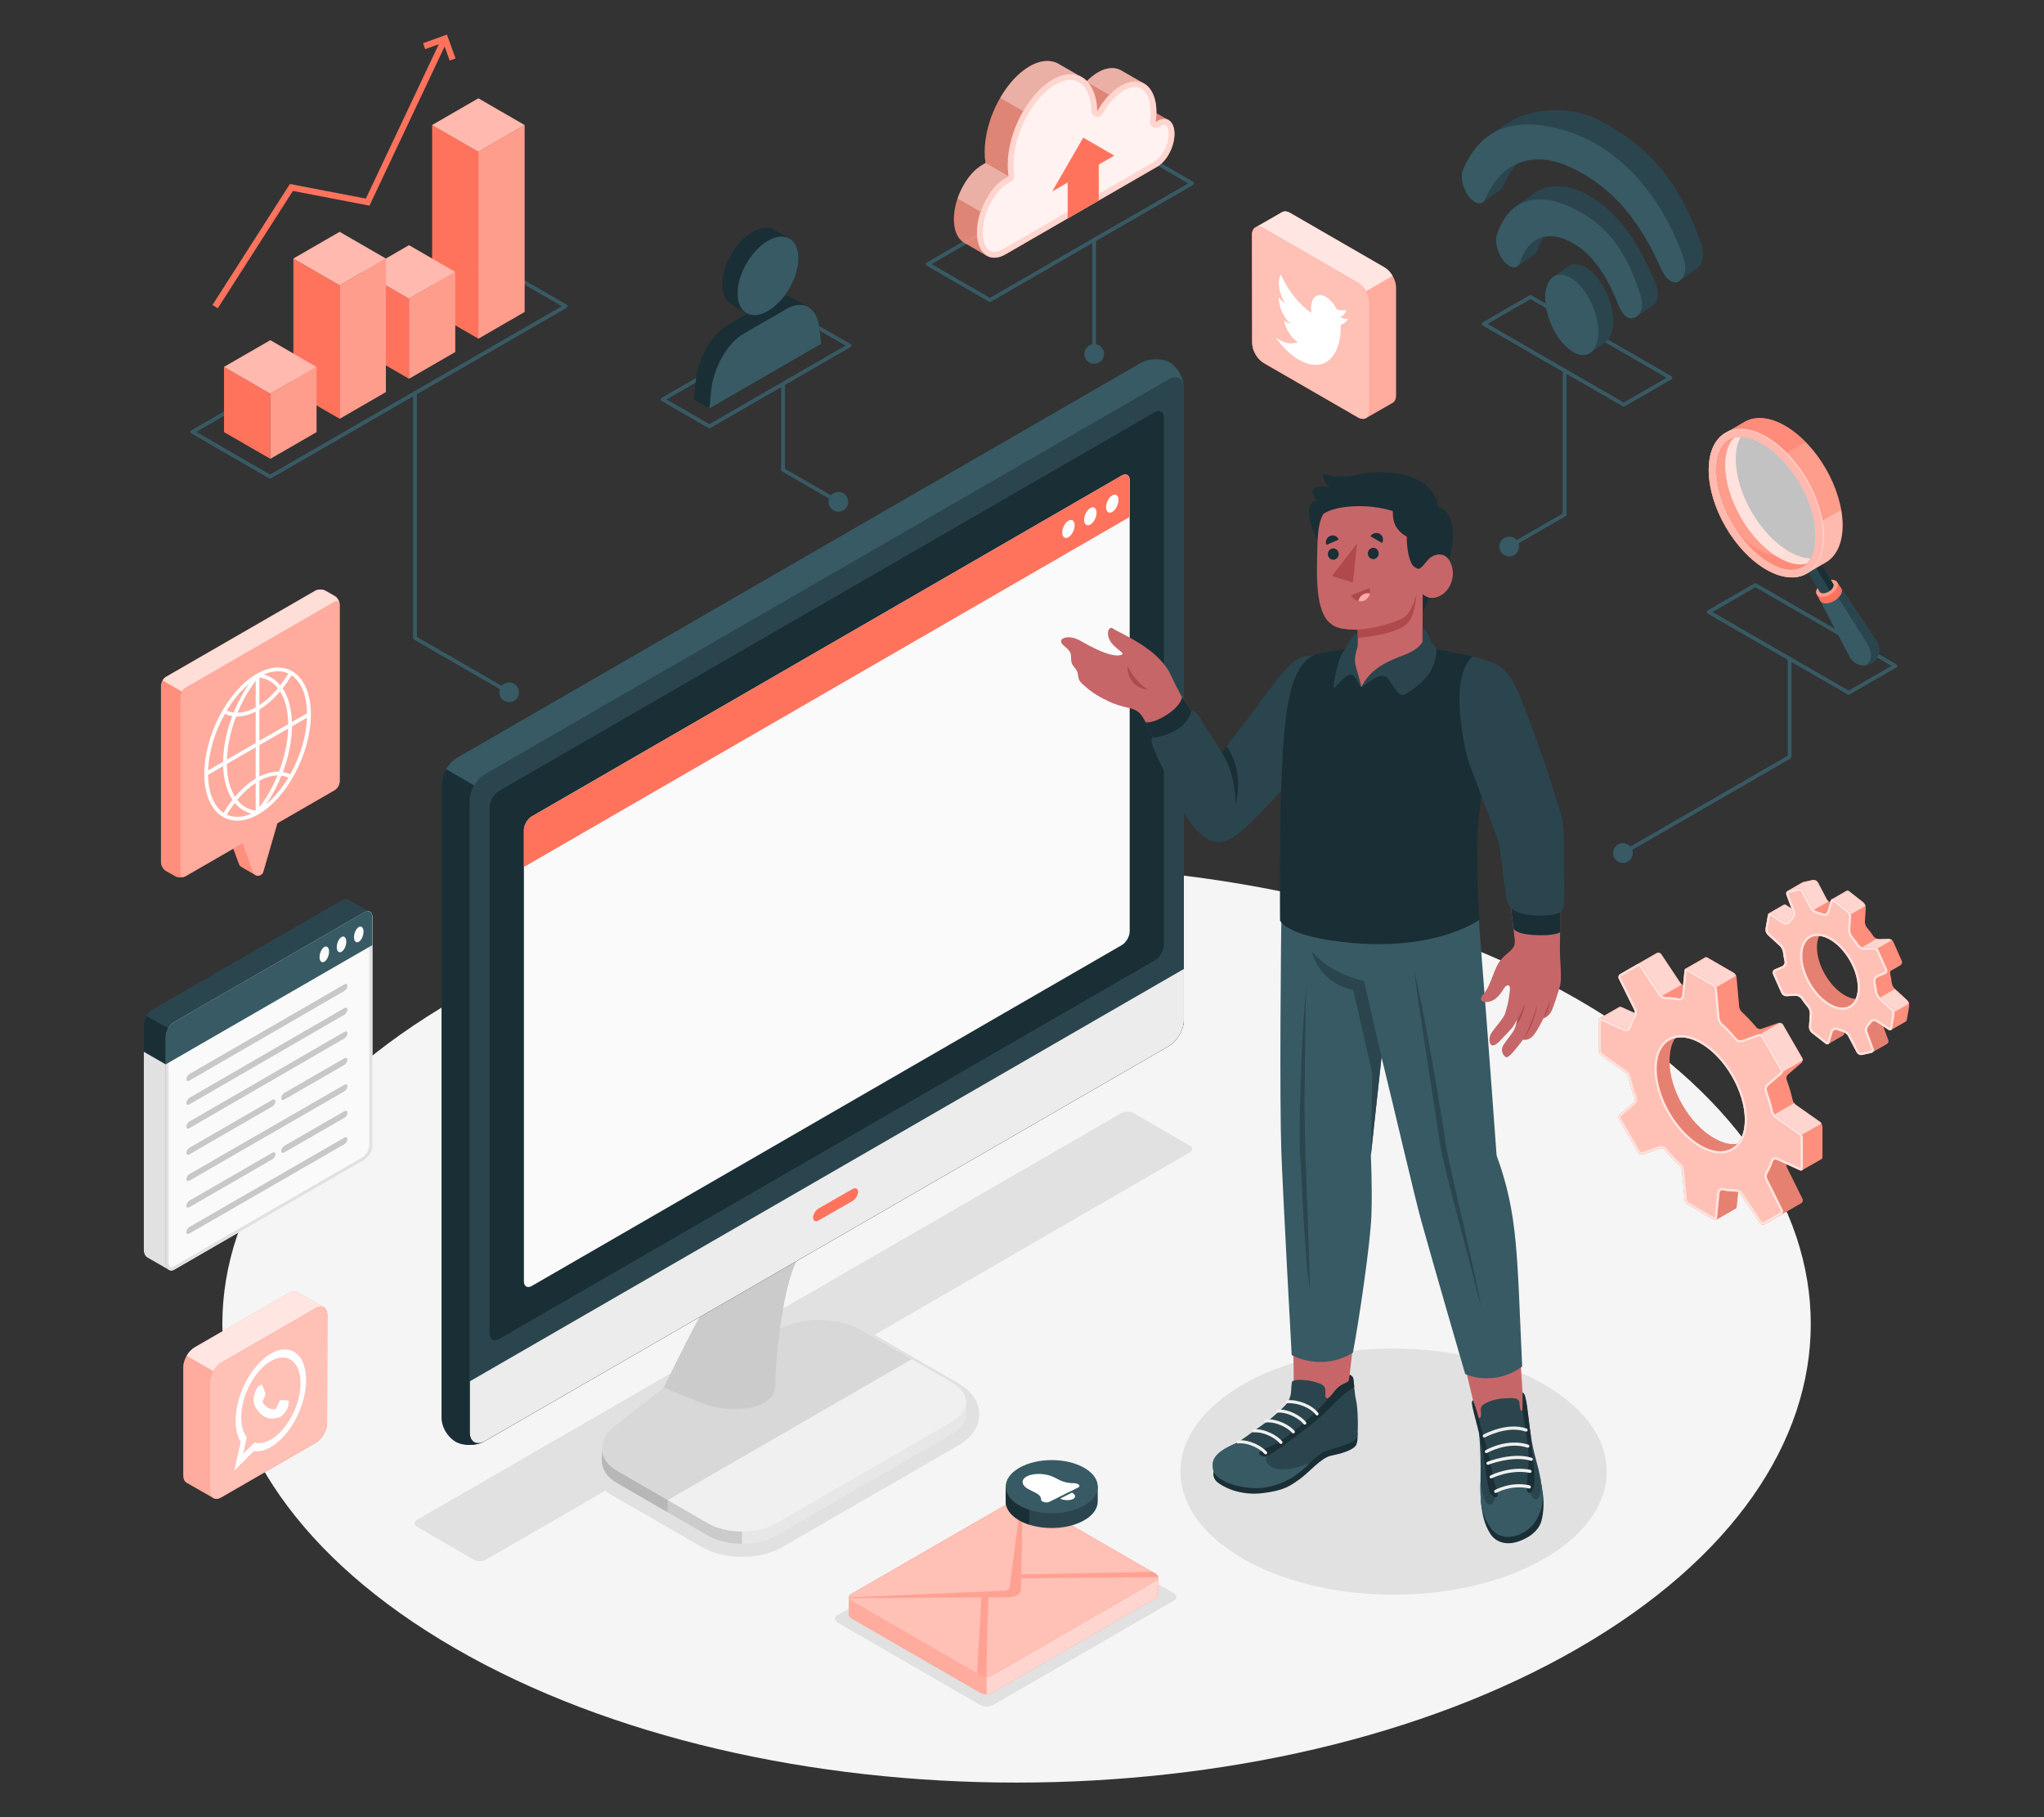 <?xml version="1.0" encoding="UTF-8"?>
<svg id="Layer_2" data-name="Layer 2" xmlns="http://www.w3.org/2000/svg" viewBox="0 0 540 480">
  <rect x="0" y="0" width="540" height="480" fill="#333333" stroke="none"/>
  <defs>
    <style>
      .cls-1 {
        fill: #b0494c;
      }

      .cls-1, .cls-2, .cls-3, .cls-4, .cls-5, .cls-6, .cls-7, .cls-8, .cls-9, .cls-10, .cls-11, .cls-12, .cls-13, .cls-14, .cls-15, .cls-16, .cls-17, .cls-18, .cls-19, .cls-20, .cls-21, .cls-22, .cls-23, .cls-24, .cls-25, .cls-26, .cls-27, .cls-28 {
        stroke-width: 0px;
      }

      .cls-2, .cls-8, .cls-9, .cls-18, .cls-20, .cls-22, .cls-23, .cls-25, .cls-27, .cls-28 {
        fill: #fff;
      }

      .cls-2, .cls-14 {
        opacity: .4;
      }

      .cls-3, .cls-14, .cls-24 {
        fill: #ff735d;
      }

      .cls-29, .cls-8 {
        opacity: .5;
      }

      .cls-4 {
        fill: #375a64;
      }

      .cls-5 {
        fill: #e1e1e1;
      }

      .cls-6 {
        fill: #ececec;
      }

      .cls-30, .cls-15, .cls-25 {
        opacity: .2;
      }

      .cls-7 {
        fill: #2b454e;
      }

      .cls-9, .cls-24 {
        opacity: .8;
      }

      .cls-10 {
        fill: #c76668;
      }

      .cls-11 {
        fill: #f5f5f5;
      }

      .cls-12 {
        fill: #f0f0f0;
      }

      .cls-13, .cls-31 {
        fill: none;
      }

      .cls-16 {
        fill: #1a2e35;
      }

      .cls-17 {
        fill: #e7e7e7;
      }

      .cls-19 {
        fill: #fafafa;
      }

      .cls-20 {
        fill-rule: evenodd;
      }

      .cls-32, .cls-22 {
        opacity: .55;
      }

      .cls-21 {
        fill: #ffaaa8;
      }

      .cls-23 {
        opacity: .7;
      }

      .cls-26 {
        opacity: .1;
      }

      .cls-27 {
        opacity: .3;
      }

      .cls-28 {
        opacity: .35;
      }

      .cls-31 {
        stroke: #375a64;
        stroke-linecap: round;
        stroke-linejoin: round;
      }
    </style>
  </defs>
  <g id="Layer_2-2" data-name="Layer 2">
    <g>
      <g>
        <path id="Floor" class="cls-11" d="m120.2,435.38c-81.94-47.31-81.94-124.01,0-171.31,81.94-47.31,214.79-47.31,296.73,0,81.94,47.31,81.94,124.01,0,171.31-81.94,47.31-214.79,47.31-296.73,0Z"/>
        <ellipse id="Shadow" class="cls-5" cx="368.17" cy="388.72" rx="56.31" ry="32.51"/>
        <path id="Shadow-2" data-name="Shadow" class="cls-5" d="m221.22,426.67l47.84-27.62c.91-.53,2.5-.46,3.56.15l37.28,21.53c1.05.61,1.17,1.53.26,2.05l-47.84,27.62c-.91.53-2.51.46-3.56-.15l-37.28-21.53c-1.05-.61-1.17-1.53-.26-2.05Z"/>
        <path id="Shadow-3" data-name="Shadow" class="cls-5" d="m314.28,302.58l-14.82-8.56c-.88-.51-2.32-.51-3.2,0l-186.06,107.42c-.88.51-.89,1.34,0,1.85l14.97,8.71c.88.51,2.31.52,3.2,0l31.49-18.22c.44.33.9.64,1.39.92l24.11,13.92c2.91,1.68,6.7,2.61,10.69,2.61s7.78-.92,10.69-2.61l46.53-26.86c3.45-1.99,5.44-4.97,5.44-8.16,0-3.19-1.98-6.17-5.44-8.16l-22.24-12.84,83.27-48.18c.88-.51.88-1.34,0-1.85Z"/>
        <g id="Device">
          <g id="Monitor">
            <g>
              <path class="cls-17" d="m251.52,365.19l-24.11-13.92c-4.95-2.86-13.29-3.51-18.62-1.46l-14.31,5.51c-5.33,2.05-13.3,6.58-17.79,10.12l-14.56,11.47c-2.09,1.65-3.12,3.65-3.13,5.61,0,.55,0,2.77,0,3.33.02,2.22,1.35,4.37,3.96,5.87l24.11,13.92c4.95,2.86,12.97,2.86,17.92,0l46.53-26.86c2.49-1.43,3.71-3.32,3.7-5.2,0-.54,0-2.67,0-3.21,0-1.87-1.23-3.74-3.7-5.17Z"/>
              <path class="cls-5" d="m159,385.85c.02,2.22,1.35,4.37,3.96,5.87l24.11,13.92c2.47,1.43,5.72,2.14,8.96,2.14v-3.44l-37.03-21.38c0,.85,0,2.42,0,2.89Z"/>
              <path class="cls-26" d="m159,385.85c.02,2.22,1.35,4.37,3.96,5.87l24.11,13.92c2.47,1.43,5.72,2.14,8.96,2.14v-3.44l-37.03-21.38c0,.85,0,2.42,0,2.89Z"/>
              <path class="cls-12" d="m208.79,349.81l-14.31,5.51c-5.33,2.05-13.3,6.58-17.79,10.12l-14.56,11.47c-4.49,3.54-4.12,8.72.83,11.58l24.11,13.92c4.95,2.86,12.97,2.86,17.92,0l46.53-26.86c4.95-2.86,4.95-7.49,0-10.35l-24.11-13.92c-4.95-2.86-13.29-3.51-18.62-1.46Z"/>
              <path class="cls-26" d="m227.41,351.27c-4.95-2.86-13.29-3.51-18.62-1.46l-14.31,5.51c-5.33,2.05-13.3,6.58-17.79,10.12l-14.56,11.47c-2.09,1.65-3.12,3.65-3.13,5.61,0,.55,0,2.77,0,3.33.02,2.22,1.35,4.37,3.96,5.87l13.43,7.76v-3.22l64.47-37.22-13.45-7.76Z"/>
              <g>
                <path class="cls-5" d="m204.82,365.91c0-7.11,2.23-29.49,6.9-34.73l-14.93-1.65c-7.34,7.76-16.13,26.3-21.45,36.98,0,0,4.38,1.79,9.79,4.02,5.41,2.23,12.92,2.23,16.79,0,1.97-1.14,2.93-2.82,2.9-4.61h0Z"/>
                <path class="cls-26" d="m204.82,365.91c0-7.11,2.23-29.49,6.9-34.73l-14.93-1.65c-7.34,7.76-16.13,26.3-21.45,36.98,0,0,4.38,1.79,9.79,4.02,5.41,2.23,12.92,2.23,16.79,0,1.97-1.14,2.93-2.82,2.9-4.61h0Z"/>
                <path class="cls-5" d="m202.03,331.68c2.9,1.2,6.93,1.2,9,0,2.07-1.2,2.07-3.53,0-5.2l-3.75-3.04c-3.66,1.5-7.18,3.47-10.49,6.08,0,0,2.35.96,5.24,2.15Z"/>
              </g>
            </g>
            <path class="cls-4" d="m120.39,380.81c2.06,1.19,5.5,1.12,7.69-.14,27.39-15.81,153.33-88.54,180.71-104.35,2.19-1.27,3.97-4.34,3.97-6.87V102.47c0-2.53-1.67-5.54-3.72-6.73-2.06-1.19-5.5-1.12-7.69.14l-180.71,104.35c-2.19,1.27-3.97,4.34-3.97,6.87v166.98c0,2.53,1.66,5.55,3.72,6.73Z"/>
            <path class="cls-7" d="m128.08,380.67l180.71-104.34c2.19-1.27,3.97-4.34,3.97-6.87V102.46c0-2.53-1.78-3.56-3.97-2.29l-180.71,104.35c-2.19,1.27-3.97,4.34-3.97,6.87v166.98c0,2.53,1.77,3.56,3.97,2.29Z"/>
            <path class="cls-6" d="m124.11,364.87v13.5c0,2.53,1.78,3.56,3.97,2.29l180.71-104.34c2.19-1.27,3.97-4.34,3.97-6.87v-13.5l-188.65,108.93Z"/>
            <path class="cls-16" d="m129.36,352.31v-139.15c0-1.56,1.09-3.45,2.44-4.23l173.27-100.05c1.35-.78,2.44-.15,2.44,1.41v139.16c0,1.56-1.09,3.45-2.43,4.23l-173.28,100.05c-1.35.78-2.44.15-2.44-1.41Z"/>
            <path class="cls-16" d="m117.84,203.18l7.44,4.29c-.72,1.25-1.15,2.66-1.17,3.92v166.99c0,2.31,1.57,3.6,3.97,2.3-2.4,1.4-5.82,1.22-7.69.14-2.05-1.19-3.72-3.7-3.72-6.25v-167.46c0-1.26.46-2.68,1.17-3.92Z"/>
            <path class="cls-3" d="m216.25,319.22l8.98-5.15c.8-.46,1.46-.13,1.46.74s-.65,1.95-1.45,2.42l-8.98,5.15c-.8.46-1.46.13-1.46-.74s.65-1.95,1.45-2.42Z"/>
          </g>
          <g id="Window">
            <g>
              <path class="cls-19" d="m138.41,338.47v-119.2c0-1.33.94-2.95,2.09-3.62l155.86-90.04c1.15-.67,2.09-.13,2.09,1.21v119.2c0,1.33-.93,2.95-2.08,3.62l-155.87,90.04c-1.15.67-2.09.13-2.09-1.21Z"/>
              <path class="cls-3" d="m298.45,136.56v-9.74c0-1.33-.94-1.87-2.09-1.21l-155.86,90.04c-1.15.67-2.09,2.29-2.09,3.62v9.74s160.05-92.46,160.05-92.46Z"/>
              <path class="cls-18" d="m282.27,137.53c-.9.52-1.64,1.92-1.64,3.13s.73,1.76,1.64,1.24c.9-.52,1.64-1.92,1.64-3.13s-.73-1.76-1.64-1.24Zm5.79-3.34c-.9.52-1.64,1.92-1.64,3.13s.73,1.76,1.64,1.24c.9-.52,1.64-1.92,1.64-3.13s-.73-1.76-1.64-1.24Zm5.79-3.34c-.9.52-1.64,1.92-1.64,3.13s.73,1.76,1.64,1.24,1.64-1.92,1.64-3.13-.73-1.76-1.64-1.24Z"/>
            </g>
          </g>
        </g>
        <g id="Character">
          <g id="Bottom">
            <path class="cls-10" d="m341.03,342.9c.49,10.13,1.2,23.74.39,26.93-.14.54,5.21,3.09,8.96,2.38,3.75-.7,4.73-2.03,4.72-2.43-.02-1.37,1.13-3.93,1.29-5.29,1.02-8.75,1.83-15.72,2.78-21.86l-18.14.26Z"/>
            <path class="cls-10" d="m400.96,347.71l-17.2-1.2c1.92,8.54,3.94,17.39,5.4,23.38.91,3.73,1.62,5.28,1.62,5.28.87,3.86,10.18,4.19,11.95-2.02l-.48-5.27c-.3-4.85-.86-12.92-1.29-20.17Z"/>
            <g>
              <path class="cls-16" d="m320.6,388.83s-.36,1.51.95,2.63c1.51,1.3,6.01,3.66,11.92,2.96,5.91-.7,7.46-2,9.94-3.75,2.49-1.77,5.59-5.61,8.27-6.16,2.48-.51,5.44-1.31,6.47-2.61.68-.86.51-3.52.51-3.52l-38.06,10.44Z"/>
              <path class="cls-7" d="m356.53,363.35s.84.03.99.8c.17.92.35,4.17.73,5.68.52,2.1.63,8,.29,9.71-.34,1.71-5.47,2.72-8.06,3.66-2.65.96-4.79,3.8-7.49,5.94-2.79,2.21-7.09,3.88-10.94,3.82-4.55-.07-9.65-1.56-10.81-3.63-1.43-2.57-1.62-5.02,5.16-8.03,1.28-.57,5.83-4.07,7.32-5.07,1.8-1.21,2.96-2.33,4.4-3.64.61-.55,1.2-1.11,1.74-1.72.44-.5.74-1.23.95-1.86.41-1.21.25-2.54.48-3.79.02-.12.05-.24.12-.33.08-.09.19-.14.3-.17,1.09-.38,2.19-.22,3.31-.14,1.13.08,2.24.4,3.32.76.58.2,1.19.45,1.52.97.23.36.28.81.29,1.23,0,.43-.04.86.02,1.28.02.15.06.31.17.42.22.23.59.05.79-.12.71-.61,1.24-1.4,1.84-2.12.32-.38,1.75-.62,2.16-.92.37-.28.83-.98,1.15-1.29.41-.4.22-.91.24-1.44Z"/>
              <path class="cls-4" d="m342.98,389.14c1.19-.94,2.15-1.62,2.98-2.68h0s-7.04,3.07-10.22.9c-2.05-1.4-1.05-3.07-1-3.6.06-.54-5.02-2.88-7.02-3.13h0c-.56.3-1.03.55-1.33.67-6.26,2.56-6.44,4.95-5.79,7.53,1.15,2.08,5.48,4.21,11.36,4.26,3.84.03,8.23-1.74,11.02-3.95Z"/>
              <path class="cls-16" d="m335.31,382.2c-4.21,1.61-2.43,2.39-1.25,2.56,1.17.17,7.35-4.64,11.68-7.94,4.52-3.44,7.84-7.44,9.52-8.7.63-.47,1.92-1.27,2.52-1.81-.1-.9-.18-1.73-.26-2.16-.15-.77-.97-1.07-.97-1.07l-.26,1.71c-.33.31-.64.42-1.45.79-.89.41-1.54,1.04-1.86,1.42-.6.72-1.13,1.51-1.84,2.12-3.71,4.52-11.62,11.47-15.83,13.07Z"/>
              <g>
                <path class="cls-12" d="m334.36,384.16c.09,0,.19-.03.26-.09.18-.14.21-.4.06-.57-1.17-1.43-4.57-3.34-7.65-3.03-.23.02-.4.22-.37.44.02.22.2.38.45.36,2.88-.28,6,1.6,6.93,2.73.08.1.2.15.32.15Z"/>
                <path class="cls-12" d="m338.4,381.4c.09,0,.19-.02.27-.08.18-.14.22-.39.08-.57-1.14-1.45-4.48-3.44-7.58-3.2-.23.02-.4.21-.38.44.02.22.21.39.44.37,2.89-.21,5.96,1.74,6.86,2.89.08.1.2.16.32.16Z"/>
                <path class="cls-12" d="m341.68,378.63c.09,0,.19-.03.26-.09.18-.14.21-.4.06-.57-1.17-1.43-4.56-3.34-7.65-3.03-.23.02-.4.22-.37.44.02.22.22.39.45.36,2.88-.28,6,1.6,6.93,2.73.08.1.2.15.32.15Z"/>
                <path class="cls-12" d="m344.68,376.32c.09,0,.19-.02.27-.08.19-.13.22-.39.09-.57-1.11-1.48-4.43-3.53-7.51-3.35-.23.01-.4.2-.39.43.01.22.2.39.44.38,2.89-.16,5.92,1.85,6.8,3.02.08.1.19.16.31.17Z"/>
                <path class="cls-12" d="m347.92,373.89c.09,0,.18-.02.26-.08.19-.13.23-.39.09-.57-1.53-2.08-5.14-3.58-8.23-3.39-.23.01-.4.21-.39.43.01.22.2.39.44.38,2.79-.17,6.15,1.2,7.51,3.05.08.11.2.16.32.17Z"/>
              </g>
            </g>
            <g>
              <path class="cls-16" d="m391.2,396.22c.34,3.99,1.04,6.62,2.52,8.92,1.48,2.3,4.18,2.96,6.87,2.2,2.69-.76,6.11-2.69,6.79-6.16.68-3.47.46-5.83-.26-9.52l-15.92,4.55Z"/>
              <path class="cls-7" d="m402.25,367.88c.95.28,1.34,5.74,2.14,11.09.85,5.74,1.91,7.45,2.66,12.15.86,5.37.53,7.19-1.27,10.5-1.8,3.31-8.4,6.7-11.83,2.12-2.8-3.73-2.91-7.35-2.82-12.74.1-5.57-.05-8.61-.4-12.83-.33-4.03-2.53-7.81-1.57-8.29-.18.09.68,2.78.75,3.01.16.49.32,1.06.62,1.48.55.74.77-.5.75-.96-.02-.8-.3-1.43.3-2.11.42-.47,1.08-.75,1.64-1,.65-.28,1.33-.49,2.02-.64,1.41-.3,2.86-.35,4.3-.36.57,0,1.32.14,1.68.65.09.12.14.27.17.42.12.52.08,1.07.2,1.6.03.15.1.53.25.61.05.03.38.04.38-.06,0-.05.16-3.7.02-4.64Z"/>
              <path class="cls-4" d="m406.77,389.29c.13.78.81,5.62-.57,6.59-1.49,1.05-2.44-2.98-2.44-2.98,0,0-3.59-.99-8.71,1.42.29.83-.43,3.61-1.87,3.06-1.43-.54-2.04-5.83-2.05-5.91-.07,5.17.11,8.65,2.83,12.28,3.43,4.58,10.03,1.19,11.83-2.12,1.8-3.31,2.13-5.13,1.27-10.5-.09-.54-.17-1.36-.28-1.84Z"/>
              <path class="cls-16" d="m403.37,393.25c.08,1.95,1.8,1.23,1.99-1.52.28-4.12-.85-8.02-.97-12.76-.79-5.35-1.02-11.04-2.14-11.09.07.93-.02,4.64-.02,4.64.46,4.01,1.65,8.68,1.6,12.83-.04,3.65-.54,5.96-.46,7.9Z"/>
              <path class="cls-16" d="m395.65,394.25c-.42-1.9-1.06-2.43-1.55-6.05-.49-3.59-2.67-10.07-3.54-13.98-.24-1.21-1.39-4.29-1.4-4.33-.69.36.04,2.59.65,5.01.62,2.41,1.03,3.9,1.44,6.22,1.09,4.61,1.37,9.54,2.07,12.2.71,2.66,2.74,2.83,2.32.93Z"/>
              <g>
                <path class="cls-12" d="m395.21,394.35c.05,0,.1-.02.15-.05.04-.02,4.03-2.21,8.57-1.13.22.05.45-.09.5-.31.05-.22-.09-.44-.31-.5-4.86-1.15-8.99,1.12-9.17,1.22-.2.11-.27.36-.16.56.08.15.25.23.41.21Z"/>
                <path class="cls-12" d="m393.98,390.51s.09-.02.14-.04c.04-.02,4.94-2.44,10-1.42.22.04.44-.1.49-.32.05-.22-.1-.44-.32-.49-5.35-1.08-10.35,1.4-10.54,1.49-.2.11-.28.35-.18.56.08.16.25.24.42.22Z"/>
                <path class="cls-12" d="m404.6,385.87c.16-.02.29-.13.34-.29.07-.22-.06-.45-.27-.52-5.05-1.55-11.56.97-11.77,1.09-.2.11-.27.36-.16.56.11.2.37.27.56.16.05-.03,6.42-2.47,11.12-1.02.06.02.12.02.18.01Z"/>
                <path class="cls-12" d="m403.69,382.4c.15-.02.29-.13.34-.28.07-.22-.05-.45-.26-.52-5.56-1.82-11.13,1.36-11.32,1.48-.19.12-.25.38-.12.57.12.19.39.25.57.12.04-.03,5.44-3.08,10.61-1.39.06.02.12.03.18.02Z"/>
                <path class="cls-6" d="m403.23,378.15c.15-.02.29-.12.34-.28.07-.22-.04-.45-.26-.53-5.21-1.79-11.18,1.47-11.39,1.6-.2.12-.26.37-.14.57.12.2.37.26.57.14.05-.03,5.85-3.18,10.69-1.52.06.02.13.03.19.02Z"/>
              </g>
            </g>
            <path class="cls-4" d="m364.99,279.25l-2.83,26.01s.42,8.3.15,15.76c-.26,7.46-3.37,28.36-4.89,36.29-8.41,5.13-16.17.62-16.17.62,0,0-2.38-43.34-2.74-53.81-.47-13.91-.16-52.99.11-69.58l51.54-.57s.45,8.91,1.54,22.22c1.09,13.31,3.68,49,3.68,49,5.74,15.77,5.37,26.18,6.76,55.78-7.67,5.53-15.05,1.97-15.05,1.97,0,0-8.43-28.97-11.68-40.72-1.55-5.61-7.25-30.01-10.42-42.96"/>
            <path class="cls-7" d="m345.04,260.31l-.3,20.39c.1,3.25-.22,10.39-.09,13.63.13,3.24.06,5.42.22,9.87.16,4.45,1.06,29.59,1.18,36.11-1.37-7.16-2.08-28.59-2.64-36.31-.2-6.99.08-13.87.41-23.34.33-9.47.78-13.86,1.24-20.36Z"/>
            <path class="cls-7" d="m373.59,256.43c2.7,10.63,7.28,38.14,8.34,45.5,1.09,7.36,8.5,36.34,9.33,43.77-1.4-7.34-9.69-36.15-10.82-43.56-1.04-7.43-5.07-32.23-6.85-45.71Z"/>
            <path class="cls-7" d="m360.34,259.11l4.64,20.14-2.83,26.01.39-21.75-5.05-22.02s-8.51-1.2-10.95-10.21c4.97,6.13,13.8,7.83,13.8,7.83Z"/>
          </g>
          <g id="Top">
            <g>
              <g>
                <path class="cls-10" d="m340.09,177.01c-3.9,4.7-8.07,10.65-11.61,15.09-3.54,4.43-5.81,7.3-5.81,7.3-2.39-4.44-7.66-10.65-9.74-14.12-2.07-3.47-3.87-7.57-4.25-8.19-2.65-4.22-6.96-6.94-11.26-9.24-.74-.39-1.48-.78-2.22-1.16-.36-.19-.73-.36-1.06-.59-.31-.22-.59-.39-.96-.09-.27.21-.39.56-.44.9-.17,1.12.34,2.25,1.07,3.12.73.87,1.66,1.54,2.52,2.27.66.56-.3.79-.77.82-2.31.19-5.59-1.47-7.63-2.48-1.34-.66-2.55-1.57-3.99-2.04-.88-.28-1.85-.38-2.74-.11-.6.19-1.09.56-.78,1.29.19.45.61.76.98,1.07.77.65,1.45,1.25,1.54,2.32.06.67-.02,1.37.21,2,.29.81,1.02,1.38,1.39,2.15.33.69.24,1.45.49,2.13.26.73,1.2,1.44,1.76,1.95,1.34,1.22,2.86,2.22,4.47,3.05,2.44,1.25,3.1,1.54,5.75,2.26,1.45.39,3.5.47,4.82,2.6,1.33,2.13,3.25,6.34,6.02,13.49,2.41,6.23,5.69,13.55,10.54,17.65,4.85,4.1,10.16-1.9,13.06-5.03,1.95-2.11,13.61-14.39,13.61-14.39,2.88-11.85,3.21-19.62,1.98-27.47,0,0-3.53-.66-6.92,3.44Z"/>
                <path class="cls-1" d="m297.91,175.87c1.07,2.6,3.84,5.5,5.42,6.3,0,0-2.54-.16-3.92-1.82-1.51-1.81-1.59-3.42-1.5-4.49Z"/>
                <path class="cls-1" d="m322.67,199.4c1.87,3.82,3.06,9.49,2.74,13.77,1.58-6.58.92-11.69-1.16-15.75l-1.58,1.98Z"/>
              </g>
              <g>
                <path class="cls-7" d="m347.3,172.94c-4.44.87-5.24.18-12.16,9.53-6.92,9.36-12.37,16.35-12.37,16.35,0,0-2.25-3.84-3.96-6.29-1.37-1.97-2.96-5.58-4.04-4.5-3.01,5.4-10.19,6.83-10.19,6.83,0,0-1.07.05.43,3.47,1.09,2.49,3.72,7.89,6.54,13.93,2.82,6.04,6.5,9.37,9.15,10.03,2.65.66,5.39-.81,9.65-4.93,4.26-4.12,15.11-16,15.11-16,0,0,5.84-22.5,1.84-28.43Z"/>
                <path class="cls-16" d="m322.77,198.82c1.85,2.78,3.73,7.59,3.6,14.03,1.76-7.13-.02-12.56-2.32-15.69l-1.29,1.66Z"/>
                <path class="cls-16" d="m314.77,187.92l-2.51-3.8s.05,1.92-3.74,4.5c-3.79,2.58-5.87,2.18-5.87,2.18l1.93,4.05s2.36.06,5.92-1.9c3.57-1.96,4.27-5.03,4.27-5.03Z"/>
              </g>
            </g>
            <path class="cls-16" d="m389.07,173.41c-3.43-.74-7.03-1.4-13.3-2.74l.04-.52s-.18.17-.47.43c-.59-.13-1.21-.26-1.88-.4l-14.84.74s-.22.03-.58.09c.07-.3.12-.5.12-.5l.11-.76s-.61.55-1.35,1.44c-3.04.48-9.16,1.48-9.63,1.76-6.63,3.2-7.81,14.28-8.63,30.18-.67,12.98-.49,40-.49,40,0,0,1.52,4.41,19.21,5.96,22.53,1.97,33.51-6.18,33.51-6.18-.71-7.96-.57-13.78-.65-19.39-.09-5.87,1.71-17.96,2.33-21.19,3.17-16.44-3.52-28.93-3.52-28.93Z"/>
            <g>
              <g>
                <path class="cls-16" d="m348.44,142.93s-.07-.09-.11-.14c-.62-.85-1.01-1.78-1.42-2.73-.8-1.87-2.52-7.52,1.06-7.79-.77-.83-1.89-2.5-.6-3.4,1.07-.75,2.68-.08,3.89-.11-.48-.49-1-1.02-1.28-1.67-.22-.51-.52-1.37-.44-1.94.65.12,1.25.4,1.89.54,1.61.35,3.27.21,4.9.09,1.84-.14,3.58-.77,5.41-.93,1.8-.16,3.62-.13,5.42,0,5.98.42,11.84,2.96,12.9,9.1,4.79,1.48,4.18,9.36,2.95,12.84-2.49,7.05-7.31,13.15-7.42,16.77-.5-.38-1-.75-1.51-1.13-2.52-1.89-5.04-3.78-7.56-5.68-3.26-2.45-6.52-4.89-9.78-7.34-1.41-1.06-2.83-2.12-4.24-3.18-1.36-1.02-3.01-1.95-4.06-3.3Z"/>
                <path class="cls-10" d="m348.87,160.14c.92,3.42,2.71,5.42,5.86,5.94,1.88.32,3.96.25,3.96.25l-.07,4.58c-2.18,3.03-.03,9.18,1,10.59h0c3.94-5.6,13.44-6.66,16.19-10.56l.06-14.03s1.91,2.21,5.11.16c2.19-1.41,3.79-5.08,2.23-8.48-1.55-3.34-4.72-1.99-5.7-.99-.98,1-2.13,2.9-2.94,2.62-1.23-.42-1.63-1.2-1.94-2.02-.55-1.43-.94-3.28-.98-6.46-.88-.45-1.49-.94-2.22-1.77-1.34-1.52-1.44-3.33-1.48-4.97-6.8-2.19-15.5-1.4-18.35.77-1.66,2.86-1.53,7.31-1.66,13.37-.09,4.18.15,8.12.92,10.98Z"/>
                <path class="cls-1" d="m358.69,166.32c3.49-.17,10.97-1.86,12.86-3.79,1.89-1.93,2.71-5.91,2.71-5.91,0,0-.32,5.03-1.79,7.24-1.46,2.21-5.12,3.15-7.34,3.68-2.22.53-6.48.98-6.48.98l.04-2.2Z"/>
              </g>
              <g>
                <g>
                  <path class="cls-16" d="m361.36,146.18c0,.83.63,1.5,1.42,1.51.8,0,1.45-.66,1.46-1.48,0-.83-.63-1.5-1.42-1.51-.79,0-1.45.66-1.46,1.48Z"/>
                  <path class="cls-16" d="m350.41,143.93l3.26-1.39c-.35-.92-1.37-1.36-2.27-.98-.9.38-1.35,1.44-.99,2.36Z"/>
                  <path class="cls-16" d="m362.04,141.65l3.07,1.77c.52-.84.26-1.91-.59-2.4-.85-.49-1.96-.21-2.49.63Z"/>
                  <path class="cls-16" d="m350.8,146.34c0,.83.63,1.5,1.42,1.51.8,0,1.45-.66,1.46-1.48,0-.83-.63-1.5-1.42-1.51-.8,0-1.45.66-1.46,1.48Z"/>
                </g>
                <polygon class="cls-1" points="358.54 143.52 357.41 153.86 351.87 152.14 358.54 143.52"/>
                <g>
                  <path class="cls-1" d="m361.8,155.32c.53,1.32-.11,2.83-1.44,3.35-1.32.53-2.83-.11-3.36-1.44l4.79-1.92Z"/>
                  <path class="cls-21" d="m361.37,156.7c-1.26-.02-2.3.9-2.5,2.1.48.1,1,.07,1.49-.13.84-.34,1.41-1.07,1.57-1.9-.18-.04-.37-.07-.56-.08Z"/>
                </g>
              </g>
            </g>
            <g>
              <path class="cls-7" d="m359.65,181.5c1.73-1.03,5.33-4.47,7-2.29,1.72,2.24,2.87,4.69,4.12,4.33,1.25-.35,5.87-3.48,7.48-6.8,1.29-2.68,1.3-5.24,1.3-5.24,0,0-.96-1.12-1.74-2.69-.69-1.4-.89-2.71-1.98-2.8v3.52s-.93,1.99-4.59,3.36c-4.89,1.84-9.3,3.81-11.58,8.62Z"/>
              <path class="cls-7" d="m359.65,181.5c-1.01-.94-1.54-3.72-3.22-3.26-1.67.46-4.1,4.24-4.14,3.35-.04-.89,1.11-7.24,2.4-9.11,1.29-1.87,2.85-5.27,3.99-5.19l-.05,3.63s-.86,2.57-.64,4.08c.21,1.51,1.47,5.04,1.67,6.51Z"/>
            </g>
            <g id="Arm">
              <g id="Arm-2" data-name="Arm">
                <g>
                  <g>
                    <path class="cls-10" d="m391.97,262.57c-.23.28-.49.54-.62.88-.13.33-.1.76.17.99.13.11.3.16.46.19,1.08.23,2.23-.16,3.11-.83.88-.67,1.54-1.59,2.12-2.53.2-.32.4-.66.73-.84,1.44-.81.88,1.72.8,2.31-.4,3.14-.8,3.67-1.09,4.91-.29,1.24-3.13,4.24-3.75,5.41-.62,1.17-.5,2.48.09,2.96.59.48,1.71-.37,3.07-1.9.92-1.04,2.34-2.35,2.83-3.2.49-.86,1.01-1.72,1.01-1.72,0,0-.51,2.16-.98,3.02-.47.86-2.34,3.06-2.9,4.13-.56,1.07.02,2.19.41,2.56.39.37.62.95,2.41-1.12,1.79-2.08,2.48-3.15,2.48-3.15,0,0,1.53.38,2.75-1.09,1.22-1.47,2.69-4.55,2.69-4.55,0,0,1.59-.51,2.25-2.17.67-1.66,1.52-4.3,2.13-6.43.61-2.13-.17-7.37-.03-11.04.04-1.13.29-13.83.29-21.73,0-5.9.18-9.5-.73-12.49-2.13-7.05-2.9-9.25-6.18-18.98-2.12-6.28-3.79-10.77-5.12-13.77-2.05-4.61-4.3-6.79-11.25-8.81-3,3.71-4.27,12.83-.96,26.7,3.77,7.76,8.83,22.22,8.83,22.22,0,0,3.2,25.34,3.21,25.88.04,1.19-.17,1.75-1.02,2.61-.75.75-1.62,1.36-2.34,2.15-2.34,2.57-2.59,6.49-4.73,9.22-.05.07-.11.14-.17.2Z"/>
                    <path class="cls-1" d="m402.34,274.65c1.05-1.34,1.81-2.89,2.46-4.46.61-1.59,1.11-3.23,1.35-4.91-.51,1.62-1.02,3.23-1.66,4.79-.61,1.57-1.33,3.1-2.14,4.59Z"/>
                    <path class="cls-1" d="m407.78,269.01c.52-.68.85-1.48,1.15-2.28.26-.81.51-1.62.59-2.48-.35.78-.61,1.58-.91,2.37l-.83,2.39Z"/>
                  </g>
                  <path class="cls-1" d="m400.92,269.21c.92-1.38,1.84-4,1.84-4,0,0-.11,3.18-2.22,5.42l.38-1.42Z"/>
                </g>
              </g>
              <g>
                <path class="cls-16" d="m399.18,239.83l.67,5.4s.24,1.48,5.67,1.76c5.43.28,6.68-.76,6.68-.76l.09-5.26-13.11-1.14Z"/>
                <path class="cls-7" d="m389.07,173.41c6.06,1.66,6.92,2.14,8.93,4.23,2.01,2.09,3.58,5.84,7.71,17.22,4.13,11.37,6.03,18.34,6.82,20.69.79,2.35.62,10.67.7,15.68.07,5.01.36,8.97-.93,9.74-3.35,1.56-11.27,1.01-13.11-1.14-1.35-1.4-1.39-3.76-2.13-9.51s-1.06-7.78-1.06-7.78l-8.15-21.67s-5.86-21.36,1.22-27.47Z"/>
              </g>
            </g>
          </g>
        </g>
        <g id="Chart">
          <g>
            <polygon class="cls-31" points="71.35 125.92 50.85 114.08 128.9 69.02 149.43 80.88 71.35 125.92"/>
            <polyline class="cls-31" points="109.63 104.14 109.63 168.51 134.51 182.87"/>
            <circle class="cls-4" cx="134.51" cy="182.87" r="2.61"/>
          </g>
          <g>
            <g>
              <g>
                <polygon class="cls-3" points="114.16 82.4 126.38 89.46 126.38 40.09 114.16 33.04 114.16 82.4"/>
                <g>
                  <polygon class="cls-3" points="138.59 33.04 126.38 40.09 126.38 89.46 138.59 82.4 138.59 33.04"/>
                  <polygon class="cls-27" points="138.59 33.04 126.38 40.09 126.38 89.46 138.59 82.4 138.59 33.04"/>
                </g>
                <g>
                  <polygon class="cls-3" points="126.38 25.98 138.59 33.04 126.38 40.09 114.16 33.04 126.38 25.98"/>
                  <polygon class="cls-8" points="126.38 25.98 138.59 33.04 126.38 40.09 114.16 33.04 126.38 25.98"/>
                </g>
              </g>
              <g>
                <polygon class="cls-3" points="95.84 92.98 108.05 100.04 108.05 78.88 95.84 71.83 95.84 92.98"/>
                <g>
                  <polygon class="cls-3" points="120.27 71.83 108.05 78.88 108.05 100.04 120.27 92.98 120.27 71.83"/>
                  <polygon class="cls-27" points="120.27 71.83 108.05 78.88 108.05 100.04 120.27 92.98 120.27 71.83"/>
                </g>
                <g>
                  <polygon class="cls-3" points="108.05 64.77 120.27 71.83 108.05 78.88 95.84 71.83 108.05 64.77"/>
                  <polygon class="cls-8" points="108.05 64.77 120.27 71.83 108.05 78.88 95.84 71.83 108.05 64.77"/>
                </g>
              </g>
              <g>
                <polygon class="cls-3" points="77.51 103.56 89.73 110.62 89.73 75.35 77.51 68.3 77.51 103.56"/>
                <g>
                  <polygon class="cls-3" points="101.94 68.3 89.73 75.35 89.73 110.62 101.94 103.56 101.94 68.3"/>
                  <polygon class="cls-27" points="101.94 68.3 89.73 75.35 89.73 110.62 101.94 103.56 101.94 68.3"/>
                </g>
                <g>
                  <polygon class="cls-3" points="89.73 61.25 101.94 68.3 89.73 75.35 77.51 68.3 89.73 61.25"/>
                  <polygon class="cls-8" points="89.73 61.25 101.94 68.3 89.73 75.35 77.51 68.3 89.73 61.25"/>
                </g>
              </g>
              <g>
                <polygon class="cls-3" points="59.19 114.14 71.41 121.19 71.41 103.98 59.19 96.92 59.19 114.14"/>
                <g>
                  <polygon class="cls-3" points="83.62 96.92 71.41 103.98 71.41 121.19 83.62 114.14 83.62 96.92"/>
                  <polygon class="cls-27" points="83.62 96.92 71.41 103.98 71.41 121.19 83.62 114.14 83.62 96.92"/>
                </g>
                <g>
                  <polygon class="cls-3" points="71.41 89.87 83.62 96.92 71.41 103.98 59.19 96.92 71.41 89.87"/>
                  <polygon class="cls-8" points="71.41 89.87 83.62 96.92 71.41 103.98 59.19 96.92 71.41 89.87"/>
                </g>
              </g>
            </g>
            <path class="cls-3" d="m118.07,9.14l-6.3,2.28.56,1.56,3.6-1.3-19.27,40.78-20.07-3.86-20.45,31.95,1.39.89,19.85-31.01,20.23,3.89,19.85-42.03,1.34,3.71,1.55-.56-2.28-6.31Z"/>
          </g>
        </g>
        <g id="Profile">
          <g>
            <polygon class="cls-31" points="187.41 112.63 224.38 91.28 212.05 84.17 175.09 105.51 187.41 112.63"/>
            <polyline class="cls-31" points="221.5 132.55 206.87 124.11 206.87 101.39"/>
            <path class="cls-4" d="m224.11,132.55c0,1.44-1.17,2.61-2.61,2.61s-2.61-1.17-2.61-2.61,1.17-2.61,2.61-2.61,2.61,1.17,2.61,2.61Z"/>
          </g>
          <g>
            <path class="cls-16" d="m187.41,107.88l29.54-17.06-.48-4.26c-.31-2.69-1.38-4.57-2.92-5.46-.69-.4-3.41-1.97-4.11-2.37-1.54-.89-3.54-.79-5.7.46l-11.33,6.54c-4.34,2.5-8.01,8.88-8.62,14.96l-.48,4.81,4.11,2.37Z"/>
            <path class="cls-4" d="m216.47,86.57c-.31-2.69-1.38-4.57-2.92-5.46-1.54-.89-3.54-.79-5.7.46l-11.33,6.54c-4.34,2.5-8.01,8.88-8.62,14.96l-.48,4.81,29.54-17.06-.48-4.26Z"/>
            <g>
              <path class="cls-16" d="m208.57,63.01c1.45.84,2.35,2.64,2.35,5.2,0,5.13-3.6,11.36-8.04,13.92-2.22,1.28-4.23,1.4-5.68.56-.88-.51-3.15-1.82-4.04-2.33-1.45-.84-2.35-2.64-2.35-5.2,0-5.13,3.6-11.36,8.04-13.92,2.22-1.28,4.23-1.4,5.68-.56.88.51,3.15,1.82,4.04,2.33Z"/>
              <path class="cls-4" d="m202.89,82.14c-2.22,1.28-4.23,1.4-5.68.56-1.45-.84-2.35-2.64-2.35-5.2,0-5.13,3.6-11.36,8.04-13.92,2.22-1.28,4.23-1.4,5.68-.56,1.45.84,2.35,2.64,2.35,5.2,0,5.13-3.6,11.36-8.04,13.92Z"/>
            </g>
          </g>
        </g>
        <g id="Cloud">
          <g>
            <polygon class="cls-31" points="261.53 79.26 314.93 48.43 298.5 38.94 245.1 69.77 261.53 79.26"/>
            <line class="cls-31" x1="289.07" y1="93.49" x2="289.07" y2="63.36"/>
            <path class="cls-4" d="m286.47,93.49c0,1.44,1.17,2.61,2.61,2.61s2.61-1.17,2.61-2.61-1.17-2.61-2.61-2.61-2.61,1.17-2.61,2.61Z"/>
          </g>
          <g id="Cloud-2" data-name="Cloud">
            <path class="cls-24" d="m308.83,31.81h0s-.14-.09-.14-.09c-.03-.02-.06-.03-.09-.05l-3.11-1.79c0-.07,0-.15,0-.22,0-3.82-1.28-6.49-3.31-7.61h0s-5.98-3.45-5.98-3.45h0c-1.64-.94-3.78-.85-6.13.5-1.03.6-2.03,1.39-2.96,2.34-.4-.4-.83-.75-1.29-1.02h0s-5.78-3.32-5.78-3.32h0c-2.11-1.39-4.94-1.37-8.06.43-6.54,3.78-11.84,13.91-11.84,22.62,0,1.03.08,1.99.22,2.89l-.82.47c-4.16,2.4-7.53,8.85-7.53,14.39h0c0,3.06,1.03,5.25,2.65,6.19h0s6.05,3.49,6.05,3.49h0c1.31.75,3.01.69,4.87-.38l10.96-6.33,29.18-16.85c2.5-1.44,4.52-5.31,4.52-8.64h0c0-1.74-.56-2.98-1.44-3.57Z"/>
            <path class="cls-25" d="m308.83,31.81h0s-.14-.09-.14-.09c-.03-.02-.06-.03-.09-.05l-3.11-1.79c0-.07,0-.15,0-.22,0-3.82-1.28-6.49-3.31-7.61h0s-5.98-3.45-5.98-3.45h0c-1.64-.94-3.78-.85-6.13.5-1.03.6-2.03,1.39-2.96,2.34-.4-.4-.83-.75-1.29-1.02h0s-5.78-3.32-5.78-3.32h0c-2.11-1.39-4.94-1.37-8.06.43-6.54,3.78-11.84,13.91-11.84,22.62,0,1.03.08,1.99.22,2.89l-.82.47c-4.16,2.4-7.53,8.85-7.53,14.39h0c0,3.06,1.03,5.25,2.65,6.19h0s6.05,3.49,6.05,3.49h0c1.31.75,3.01.69,4.87-.38l10.96-6.33,29.18-16.85c2.5-1.44,4.52-5.31,4.52-8.64h0c0-1.74-.56-2.98-1.44-3.57Z"/>
            <path class="cls-28" d="m302.2,22.05h0c-1.63-.91-3.75-.81-6.07.53-1.09.63-2.13,1.48-3.1,2.49l-5.48-3.18-.54-.31s.09-.09.13-.14c.93-.95,1.92-1.74,2.95-2.34,2.34-1.35,4.48-1.44,6.13-.49h0s5.98,3.44,5.98,3.44Z"/>
            <path class="cls-9" d="m287.15,21.44c.14.14.27.29.4.45l-.54-.31s.09-.09.13-.14Z"/>
            <path class="cls-28" d="m285.71,20.33h0c-2.06-1.15-4.73-1.01-7.66.67-2.97,1.71-5.68,4.74-7.76,8.34l-6.03-3.48c2.08-3.61,4.79-6.63,7.75-8.34,3.11-1.8,5.95-1.82,8.06-.42h0s5.63,3.23,5.63,3.23Z"/>
            <path class="cls-28" d="m266.43,46.52l-.82.47c-2.82,1.63-5.28,5.11-6.57,8.92l-6.03-3.48c1.03-3.03,2.8-5.86,4.9-7.71l2.48-1.68,6.03,3.48Z"/>
            <path class="cls-3" d="m305.76,31.97l-.43.25c.12-.86.18-1.72.18-2.56,0-6.9-4.2-10.07-9.37-7.09-2.4,1.39-4.59,3.86-6.25,6.79-.23-8.31-5.44-12.06-11.83-8.37-6.54,3.78-11.84,13.91-11.84,22.62,0,1.03.08,1.99.22,2.89l-.82.47c-4.16,2.4-7.53,8.85-7.53,14.39h0c0,5.55,3.37,8.22,7.53,5.82l10.96-6.33h0l29.18-16.85c2.5-1.44,4.52-5.31,4.52-8.64h0c0-3.33-2.02-4.86-4.52-3.42Z"/>
            <path class="cls-23" d="m305.76,31.97l-.43.25c.12-.86.18-1.72.18-2.56,0-6.9-4.2-10.07-9.37-7.09-2.4,1.39-4.59,3.86-6.25,6.79-.23-8.31-5.44-12.06-11.83-8.37-6.54,3.78-11.84,13.91-11.84,22.62,0,1.03.08,1.99.22,2.89l-.82.47c-4.16,2.4-7.53,8.85-7.53,14.39h0c0,5.55,3.37,8.22,7.53,5.82l10.96-6.33h0l29.18-16.85c2.5-1.44,4.52-5.31,4.52-8.64h0c0-3.33-2.02-4.86-4.52-3.42Z"/>
            <path class="cls-23" d="m262.68,66.54c-1.86,0-3.05-2.02-3.05-5.16,0-4.96,3.1-10.94,6.76-13.06l.82-.47c.55-.32.85-.95.75-1.58h0c-.13-.83-.2-1.72-.2-2.65,0-8.21,4.97-17.76,11.07-21.29,1.4-.81,2.72-1.21,3.93-1.21,3.3,0,5.44,3.18,5.59,8.29h0c.04,1.56,2.12,2.08,2.89.72h0c1.59-2.81,3.6-5.02,5.68-6.22,1.06-.61,2.05-.92,2.95-.92,2.5,0,4.11,2.62,4.11,6.67,0,.75-.06,1.54-.17,2.35h0c-.17,1.27,1.19,2.19,2.3,1.55l.43-.25c.38-.22.73-.34,1.02-.34.82,0,1.18,1.21,1.18,2.42,0,2.78-1.72,6.13-3.75,7.3l-40.14,23.18c-.78.45-1.51.68-2.16.68h0Z"/>
            <polygon class="cls-3" points="282.07 57.7 282.07 48.21 277.96 50.59 286.17 36.36 294.39 41.1 290.28 43.47 290.28 52.96 282.07 57.7"/>
          </g>
        </g>
        <g id="Internet">
          <g>
            <polygon class="cls-31" points="428.96 106.9 391.99 85.56 404.32 78.44 441.29 99.79 428.96 106.9"/>
            <polyline class="cls-31" points="398.72 144.36 413.36 135.92 413.36 97.89"/>
            <circle class="cls-4" cx="398.72" cy="144.36" r="2.61"/>
          </g>
          <g id="WiFi">
            <g>
              <path class="cls-7" d="m414.25,70.36c1.04-.73,2.4-.83,3.95-.12,3.84,1.75,7.39,7.71,7.92,13.3.32,3.33-.5,5.78-2.02,6.85-.66.47-3.26,2.32-3.95,2.79-1.03.72-2.39.81-3.93.11-3.84-1.75-7.39-7.71-7.92-13.3-.32-3.31.49-5.74,1.99-6.82.67-.48,3.28-2.32,3.96-2.8Z"/>
              <path class="cls-7" d="m400.63,54.38c-2.28,1.63-4.05,4.24-5.16,7.68-.55,1.69.07,4.39,1.44,6.37l.02.02c1.32,1.9,2.93,2.6,3.93,1.9.33-.23,3.99-2.82,4.7-3.33.32-.23.58-.6.75-1.12.4-1.28.94-2.39,1.59-3.33,1.81-.4,3.88-.14,6.14.89,5.87,2.68,10.06,8.28,13.31,16.57,1.18,3,3.56,4.71,4.96,3.64h.01c1.11-.86,3.37-2.31,4.67-3.31h.01c1.11-.86,1.24-3.22.3-5.6-4.64-11.7-11.15-20.29-19.5-24.1-4.88-2.22-9.15-1.93-12.41.35-.79.56-3.97,2.79-4.77,3.36Z"/>
              <path class="cls-7" d="m386.51,44.87c1.77-4.18,4.22-7.19,7.25-9.35.81-.57,4.23-2.87,5.05-3.37,5.23-3.22,15.38-4.56,23.08-.69,12.61,6.34,21.17,15.2,27.32,32.25,1.5,4.17.32,6.28-.87,7.21l-.02.02c-1.35,1.06-3.47,2.36-4.66,3.29l-.02.02c-1.35,1.06-3.6-.54-4.87-3.4-6.19-13.98-13.9-22.12-24.04-26.75-5.24-2.39-9.95-2.55-13.83-.87-1.51,1.6-2.78,3.6-3.78,5.97-.18.42-.42.73-.7.92-.68.48-4.39,3.11-4.67,3.31-1.02.72-2.61.06-3.93-1.85-1.49-2.15-2.02-5.02-1.3-6.7Z"/>
            </g>
            <g>
              <path class="cls-4" d="m408.31,79.99c.54,5.6,4.09,11.55,7.92,13.3,3.84,1.75,6.51-1.37,5.97-6.97-.54-5.6-4.09-11.55-7.92-13.3-3.84-1.75-6.51,1.37-5.97,6.97Z"/>
              <path class="cls-4" d="m395.47,62.05c-.55,1.69.07,4.39,1.44,6.37l.02.02c1.75,2.52,4.01,2.92,4.69.76,1.87-5.94,6.53-8.43,12.41-5.75,5.87,2.68,10.06,8.28,13.31,16.57,1.18,3,2.75,4.99,4.96,3.64h.01c1.85-1.32,1.76-3.58.98-6.01-3.59-11.1-8.77-19.26-20.17-23.69-8.55-3.32-14.95-.28-17.65,8.08Z"/>
              <path class="cls-4" d="m386.51,44.87c-.71,1.68-.18,4.55,1.3,6.7h0c1.69,2.44,3.82,2.84,4.63.93,3.95-9.36,12.15-13.03,22.29-8.41,10.14,4.62,17.86,12.77,24.04,26.75,1.27,2.86,3.15,4.45,4.87,3.4l.02-.02c2.4-1.69,1.58-5.09.58-7.65-7.82-20.06-20.17-28.78-30.43-31.96-13.05-4.05-22.48-1.16-27.31,10.26Z"/>
            </g>
          </g>
        </g>
        <g id="Search">
          <g>
            <polygon class="cls-31" points="488.39 183 451.42 161.66 463.75 154.54 500.72 175.89 488.39 183"/>
            <polyline class="cls-31" points="428.76 225.33 472.79 199.92 472.79 173.99"/>
            <circle class="cls-4" cx="428.76" cy="225.33" r="2.61"/>
          </g>
          <g id="Glass">
            <g>
              <path class="cls-4" d="m488.74,173.64h0s0,0,0,0c0,0,0,0,0,0l-8.76-16.62s0,0,0,0v-.02s0,0,0,0c-.22-.4-.19-.94.15-1.54.69-1.23,2.4-2.24,3.82-2.25.71,0,1.21.24,1.44.64l10.4,15.57h0c.41.63.65,1.37.66,2.18.03,2.27-1.78,4.13-4.05,4.17-1.56.02-2.93-.83-3.64-2.1Z"/>
              <path class="cls-7" d="m485.38,153.83l10.4,15.57c.41.63.65,1.37.66,2.18.03,2.18-1.64,3.98-3.79,4.15,1.34-.33,2.46-2.58.88-5.32-1.59-2.76-7.94-12.4-10.69-17.02.37-.12.74-.18,1.1-.18.71,0,1.21.24,1.44.64Z"/>
              <path class="cls-3" d="m480.12,155.44c.7-1.23,2.41-2.24,3.82-2.25.68,0,1.17.22,1.42.6.18.28.88,1.32,1.07,1.61.27.41.26,1.01-.12,1.66-.72,1.27-2.48,2.31-3.94,2.32-.75,0-1.28-.26-1.51-.7-.16-.3-.89-1.69-.89-1.69-.22-.4-.19-.95.16-1.55Z"/>
              <path class="cls-3" d="m480.12,155.44c-.7,1.23-.12,2.22,1.3,2.21,1.41-.01,3.12-1.02,3.82-2.25.7-1.23.12-2.22-1.3-2.21-1.41.01-3.12,1.02-3.82,2.25Z"/>
              <path class="cls-27" d="m480.12,155.44c-.7,1.23-.12,2.22,1.3,2.21,1.41-.01,3.12-1.02,3.82-2.25.7-1.23.12-2.22-1.3-2.21-1.41.01-3.12,1.02-3.82,2.25Z"/>
              <g>
                <path class="cls-7" d="m479.88,147.95c-.94,0-2.07.68-2.53,1.49-.23.41-.25.77-.09,1.03h0s0,0,0,0h0s3.46,5.83,3.46,5.83c0,0,0,0,0,0h0s0,0,0,0c.16.26.49.42.95.42.94,0,2.07-.68,2.53-1.49.23-.41.25-.78.09-1.04h0l-3.46-5.83h0c-.16-.27-.49-.43-.96-.42Z"/>
                <path class="cls-16" d="m480.83,148.37c-.16-.27-.49-.43-.96-.42-.35,0-.73.1-1.1.26l4.66,7.85c.32-.24.58-.52.75-.83.23-.41.25-.78.09-1.04l-3.46-5.83h0Z"/>
              </g>
            </g>
            <g>
              <g>
                <g>
                  <path class="cls-3" d="m477.3,151.48l5.05-2.92c2.74-1.58,4.44-4.98,4.44-9.81,0-9.67-6.79-21.42-15.16-26.26-4.19-2.42-7.98-2.65-10.72-1.06l-5.05,2.92h0c-2.74,1.58-4.44,4.98-4.44,9.81,0,9.67,6.79,21.42,15.16,26.26,4.19,2.42,7.98,2.65,10.72,1.06h0Zm-20.4-35.34c2.19-1.27,5.26-.89,8.65,1.06,3.74,2.16,7.28,5.91,9.96,10.56,2.68,4.65,4.16,9.59,4.16,13.9,0,3.9-1.21,6.75-3.4,8.02-2.19,1.27-5.27.89-8.65-1.06-3.74-2.16-7.28-5.91-9.96-10.56-2.68-4.65-4.16-9.59-4.16-13.9,0-3.9,1.21-6.75,3.4-8.02Z"/>
                  <path class="cls-27" d="m477.3,151.48l5.05-2.92c2.74-1.58,4.44-4.98,4.44-9.81,0-9.67-6.79-21.42-15.16-26.26-4.19-2.42-7.98-2.65-10.72-1.06l-5.05,2.92h0c-2.74,1.58-4.44,4.98-4.44,9.81,0,9.67,6.79,21.42,15.16,26.26,4.19,2.42,7.98,2.65,10.72,1.06h0Zm-20.4-35.34c2.19-1.27,5.26-.89,8.65,1.06,3.74,2.16,7.28,5.91,9.96,10.56,2.68,4.65,4.16,9.59,4.16,13.9,0,3.9-1.21,6.75-3.4,8.02-2.19,1.27-5.27.89-8.65-1.06-3.74-2.16-7.28-5.91-9.96-10.56-2.68-4.65-4.16-9.59-4.16-13.9,0-3.9,1.21-6.75,3.4-8.02Z"/>
                  <path class="cls-14" d="m454.64,118.62c.56-1.09,1.32-1.93,2.26-2.47,2.19-1.27,5.26-.89,8.65,1.06,1.57.91,3.11,2.1,4.56,3.52l6.91-3.99c-1.67-1.7-3.48-3.15-5.37-4.24-4.19-2.42-7.98-2.65-10.72-1.06l-5.05,2.92c-1.27.73-2.3,1.85-3.06,3.32l1.83.95Z"/>
                  <path class="cls-27" d="m477.3,151.48h0s5.05-2.92,5.05-2.92c2.74-1.58,4.44-4.98,4.44-9.81,0-1.32-.13-2.67-.37-4.05l-6.98,3.99c.14,1.01.22,2.01.22,2.97,0,3.9-1.21,6.75-3.4,8.02-.73.42-1.56.66-2.46.72l-.37,2.08c1.43-.01,2.74-.35,3.86-1Z"/>
                </g>
                <path class="cls-3" d="m451.42,124.17c0,9.67,6.79,21.42,15.16,26.26,8.37,4.83,15.16.92,15.16-8.75,0-9.67-6.79-21.42-15.16-26.26-8.37-4.83-15.16-.92-15.16,8.75Zm14.12-6.96c3.74,2.16,7.28,5.91,9.96,10.56,2.68,4.65,4.16,9.59,4.16,13.9,0,3.9-1.21,6.75-3.4,8.02-2.19,1.27-5.27.89-8.65-1.06-3.74-2.16-7.28-5.91-9.96-10.56-2.68-4.65-4.16-9.59-4.16-13.9,0-3.9,1.21-6.75,3.4-8.02,2.19-1.27,5.26-.89,8.65,1.06Z"/>
                <g class="cls-29">
                  <path class="cls-18" d="m451.42,124.17c0,9.67,6.79,21.42,15.16,26.26,8.37,4.83,15.16.92,15.16-8.75,0-9.67-6.79-21.42-15.16-26.26-8.37-4.83-15.16-.92-15.16,8.75Zm14.12-6.96c3.74,2.16,7.28,5.91,9.96,10.56,2.68,4.65,4.16,9.59,4.16,13.9,0,3.9-1.21,6.75-3.4,8.02-2.19,1.27-5.27.89-8.65-1.06-3.74-2.16-7.28-5.91-9.96-10.56-2.68-4.65-4.16-9.59-4.16-13.9,0-3.9,1.21-6.75,3.4-8.02,2.19-1.27,5.26-.89,8.65,1.06Z"/>
                </g>
                <path class="cls-2" d="m471,152.25c1.55.36,3.21.43,4.77-.03,1.56-.44,2.94-1.44,3.9-2.74.98-1.29,1.55-2.85,1.89-4.42.15-.79.26-1.59.3-2.39.02-.4.04-.8.02-1.21l-.05-1.2c0-.4-.06-.8-.11-1.2-.05-.4-.09-.8-.15-1.19l-.23-1.18-.12-.59c-.04-.2-.1-.39-.15-.58-.79-3.11-2.04-6.09-3.63-8.88-1.62-2.77-3.58-5.34-5.88-7.58-.14-.14-.28-.29-.43-.42l-.45-.4-.91-.79c-.32-.25-.64-.48-.96-.73-.32-.24-.64-.49-.98-.69l-1.02-.64c-.34-.21-.7-.4-1.05-.58-.72-.36-1.46-.67-2.22-.94-1.53-.5-3.16-.77-4.77-.57-1.6.19-3.16.89-4.32,2.01-1.17,1.12-1.94,2.59-2.41,4.12-.46,1.54-.62,3.14-.62,4.74.02-1.59.21-3.2.7-4.71.49-1.51,1.28-2.95,2.44-4.02,1.15-1.09,2.67-1.75,4.23-1.92,1.57-.18,3.17.11,4.66.61,1.49.52,2.91,1.27,4.22,2.16.34.2.65.45.97.69.32.24.64.48.95.72l.9.79.45.39c.15.13.28.28.42.42,2.27,2.22,4.2,4.78,5.8,7.53,1.58,2.76,2.83,5.71,3.62,8.79.05.19.11.38.15.58l.12.58.23,1.17c.06.39.1.79.15,1.18.05.39.11.79.11,1.18.12,1.58.06,3.18-.24,4.73-.31,1.55-.86,3.07-1.8,4.34-.93,1.27-2.26,2.25-3.78,2.71-1.51.47-3.15.43-4.7.1-1.56-.34-3.04-.98-4.43-1.75,1.38.8,2.85,1.46,4.41,1.83Z"/>
                <g>
                  <path class="cls-3" d="m456.9,116.15c.86-.5,1.85-.74,2.95-.73-.85,1.47-1.3,3.46-1.29,5.84,0,4.32,1.48,9.26,4.16,13.91,2.68,4.65,6.22,8.4,9.96,10.55,2.06,1.19,4,1.8,5.7,1.8-.55.95-1.25,1.68-2.11,2.18-2.19,1.27-5.27.89-8.65-1.06-3.74-2.16-7.27-5.91-9.96-10.55-2.68-4.65-4.16-9.59-4.16-13.9,0-3.91,1.21-6.75,3.4-8.02Z"/>
                  <path class="cls-27" d="m456.9,116.15c.86-.5,1.85-.74,2.95-.73-.85,1.47-1.3,3.46-1.29,5.84,0,4.32,1.48,9.26,4.16,13.91,2.68,4.65,6.22,8.4,9.96,10.55,2.06,1.19,4,1.8,5.7,1.8-.55.95-1.25,1.68-2.11,2.18-2.19,1.27-5.27.89-8.65-1.06-3.74-2.16-7.27-5.91-9.96-10.55-2.68-4.65-4.16-9.59-4.16-13.9,0-3.91,1.21-6.75,3.4-8.02Z"/>
                  <path class="cls-14" d="m467.62,148.63c3.38,1.95,6.45,2.33,8.65,1.06.86-.5,1.57-1.23,2.11-2.18-1.7,0-3.65-.61-5.7-1.8-.84-.48-1.67-1.05-2.48-1.69.68.55,2.63,2.32.11,2.72-3,.48-8.32-2.58-10.71-5.7h0c2.36,3.27,5.14,5.91,8.04,7.59Z"/>
                </g>
              </g>
              <path class="cls-23" d="m455.78,122.84c0,4.32,1.48,9.26,4.16,13.9,2.68,4.65,6.22,8.4,9.96,10.56,2.79,1.61,5.37,2.15,7.42,1.57,1.52-1.49,2.35-3.99,2.35-7.21,0-4.32-1.48-9.26-4.16-13.9-2.68-4.65-6.22-8.4-9.96-10.56-2.79-1.61-5.37-2.15-7.42-1.57-1.52,1.49-2.35,3.99-2.35,7.21Z"/>
            </g>
          </g>
        </g>
        <g id="Speech_Bubble" data-name="Speech Bubble">
          <g id="Speech_Bubble-2" data-name="Speech Bubble">
            <path class="cls-3" d="m69.19,216.49l1.01-3.15c.54-2.54-9.83,3.44-10.37,5.99l3.34,8.99c.13.29.33.51.56.65.73.45,3.43,1.97,3.67,2.12.74.45,1.83.17,2.14-.79l4.33-14.84c.27-1.25-2.12-.43-4.67,1.03Z"/>
            <g class="cls-30">
              <path class="cls-18" d="m69.19,216.49l1.01-3.15c.54-2.54-9.83,3.44-10.37,5.99l3.34,8.99c.13.29.33.51.56.65.73.45,3.43,1.97,3.67,2.12.74.45,1.83.17,2.14-.79l4.33-14.84c.27-1.25-2.12-.43-4.67,1.03Z"/>
            </g>
            <g id="Speach_Bubble" data-name="Speach Bubble">
              <g>
                <path class="cls-3" d="m83.28,156.04l-39.42,22.74c-.74.42-1.33,1.46-1.33,2.31v46.7c0,.85.6,1.88,1.34,2.29l2.44,1.38c.74.42,1.94.41,2.67-.01l39.42-22.74c.74-.42,1.33-1.46,1.33-2.31v-46.7c0-.85-.6-1.88-1.34-2.29l-2.44-1.38c-.74-.42-1.94-.41-2.67.01Z"/>
                <path class="cls-25" d="m83.28,156.04l-39.42,22.74c-.74.42-1.33,1.46-1.33,2.31v46.7c0,.85.6,1.88,1.34,2.29l2.44,1.38c.74.42,1.94.41,2.67-.01l39.42-22.74c.74-.42,1.33-1.46,1.33-2.31v-46.7c0-.85-.6-1.88-1.34-2.29l-2.44-1.38c-.74-.42-1.94-.41-2.67.01Z"/>
                <path class="cls-3" d="m88.4,158.93l-39.42,22.74c-.74.42-1.33,1.46-1.33,2.31v46.7c0,.85.6,1.19,1.33.77l15.08-8.7,2.77,7.68c.53,1.22,2.29,1.13,2.7-.14l3.68-12.83,15.18-8.76c.74-.42,1.33-1.46,1.33-2.31v-46.7c0-.85-.6-1.19-1.33-.77Z"/>
                <path class="cls-2" d="m88.4,158.93l-39.42,22.74c-.74.42-1.33,1.46-1.33,2.31v46.7c0,.85.6,1.19,1.33.77l15.08-8.7,2.77,7.68c.53,1.22,2.29,1.13,2.7-.14l3.68-12.83,15.18-8.76c.74-.42,1.33-1.46,1.33-2.31v-46.7c0-.85-.6-1.19-1.33-.77Z"/>
                <path class="cls-23" d="m89.71,159.46c-.1-.67-.65-.91-1.32-.53l-39.41,22.74c-.37.22-.7.58-.94,1l-5.09-2.94c.24-.4.56-.74.92-.95l39.42-22.74c.73-.42,1.93-.43,2.67-.01l2.44,1.38c.67.38,1.23,1.26,1.32,2.06Z"/>
              </g>
            </g>
          </g>
          <g id="Icon">
            <path id="Online_icon" data-name="Online icon" class="cls-18" d="m77.18,177.29c-2.62-1.52-5.96-1.26-9.38.72-7.63,4.4-13.83,16.24-13.83,26.38,0,5.44,1.8,9.6,4.94,11.41,1.13.65,2.39.98,3.74.98,1.78,0,3.7-.57,5.65-1.69,7.63-4.4,13.83-16.24,13.83-26.38,0-5.44-1.8-9.6-4.94-11.41Zm-22.19,26.22c.18-5.02,1.85-10.38,4.42-14.96.61.29,1.26.5,1.94.61-1.51,4.01-2.37,8.2-2.42,12.07l-3.95,2.28Zm13.55-6.68l7.59-4.38c-.12,3.67-.98,7.61-2.43,11.38-1.62-.05-3.37.38-5.16,1.29v-8.29Zm0-1.15v-8.26c1.9-1.14,3.75-2.77,5.45-4.78,1.35,2.14,2.12,5.1,2.16,8.64l-7.61,4.39Zm0-9.43v-7.27c1.95.24,3.61,1.23,4.87,2.83-1.52,1.83-3.18,3.33-4.87,4.44Zm-.99.6c-1.66.92-3.28,1.39-4.78,1.41,1.25-3.02,2.87-5.9,4.78-8.41v7Zm-5.17,2.41c.09,0,.18.02.27.02,1.55,0,3.21-.46,4.9-1.31v8.29l-7.6,4.39c.12-3.67.98-7.61,2.43-11.38Zm5.17,8.14v8.26c-1.9,1.14-3.76,2.77-5.46,4.78-1.35-2.14-2.12-5.1-2.16-8.64l7.62-4.4Zm0,9.43v7.28c-1.95-.24-3.61-1.23-4.87-2.83,1.53-1.83,3.18-3.34,4.87-4.44Zm.99-.6c1.66-.92,3.28-1.38,4.77-1.41-1.25,3.02-2.87,5.89-4.77,8.41v-7Zm8.6-14.37l3.96-2.28c-.18,5.02-1.85,10.39-4.43,14.96-.62-.29-1.26-.5-1.94-.61,1.51-4.01,2.37-8.2,2.42-12.07Zm3.98-3.44l-3.99,2.3c-.12-3.64-.99-6.69-2.47-8.89.84-1.06,1.63-2.21,2.37-3.44,2.55,1.71,4.03,5.31,4.09,10.03Zm-4.94-10.52c-.67,1.11-1.38,2.15-2.13,3.11-1.18-1.44-2.68-2.4-4.4-2.83,1.32-.58,2.6-.87,3.8-.87.98,0,1.89.2,2.73.59Zm-10.45,2.79c-1.58,2.31-2.92,4.87-4,7.52-.64-.08-1.25-.26-1.82-.52,1.66-2.75,3.64-5.18,5.82-7Zm-10.76,23.98l3.98-2.3c.12,3.64.99,6.69,2.47,8.89-.84,1.06-1.63,2.21-2.37,3.43-2.55-1.71-4.03-5.31-4.09-10.03Zm4.95,10.52c.66-1.1,1.37-2.14,2.12-3.1,1.18,1.43,2.67,2.39,4.39,2.83-2.38,1.04-4.63,1.13-6.5.27Zm10.43-2.77c1.58-2.31,2.93-4.88,4-7.53.64.08,1.25.26,1.83.52-1.66,2.76-3.65,5.18-5.83,7.01Z"/>
          </g>
        </g>
        <g id="Gear">
          <g>
            <path class="cls-3" d="m422.36,269.51v7.96c0,.48.32,1.08.7,1.36l6.3,4.43c.39.27.78.87.88,1.34.4,1.78.94,3.57,1.6,5.35.17.45.02,1.06-.34,1.37l-3.55,3.06c-.36.31-.46.9-.22,1.31l5.07,8.78c.24.41.79.62,1.24.46l4.43-1.55c.45-.16,1.05.02,1.36.38,1.21,1.46,2.49,2.82,3.83,4.05.35.32.67.96.72,1.43l.69,7.67c.04.47.41,1.05.82,1.29l6.9,3.98c.21.12.41.13.57.04h0s5.19-2.97,5.19-2.97h0c.14-.08.24-.24.27-.47l.39-3.89c.27.12.53.29.67.52l5.1,7.67c.26.4.81.52,1.22.29l3.38-1.95s0,0,0,0l6.23-3.58c.41-.24.57-.78.36-1.2l-4.09-8.25c-.12-.24-.15-.56-.11-.86l3.54,1.6c.21.09.39.09.53,0h0s5.19-2.98,5.19-2.98h0c.15-.09.24-.27.24-.51v-7.96c0-.48-.31-1.08-.7-1.36l-6.3-4.43c-.39-.27-.78-.87-.88-1.34-.4-1.78-.94-3.57-1.6-5.35-.17-.45-.02-1.06.34-1.37l3.55-3.06c.36-.31.46-.9.22-1.31l-5.07-8.78c-.24-.41-.79-.62-1.24-.46l-4.43,1.55c-.45.16-1.05-.02-1.35-.38-1.21-1.46-2.49-2.82-3.83-4.06-.35-.32-.67-.96-.72-1.43l-.69-7.67c-.04-.47-.41-1.05-.82-1.29l-6.9-3.98c-.21-.12-.41-.13-.56-.05h0s-5.2,2.98-5.2,2.98h0c-.14.08-.24.24-.26.47l-.39,3.89c-.27-.12-.53-.29-.67-.52l-5.1-7.67c-.26-.4-.81-.52-1.22-.29l-5.16,2.97s-.02,0-.02,0l-4.44,2.56c-.41.24-.57.78-.36,1.2l4.09,8.25c.12.24.15.56.11.86l-3.54-1.6c-.21-.09-.39-.09-.53,0h0s-5.19,2.98-5.19,2.98h0c-.15.09-.24.27-.24.51Zm36.69,32.57c-1.68.4-3.82-.07-6.33-1.52-6.43-3.72-11.65-12.75-11.65-20.18,0-2.73.53-4.81,1.51-6.18,1.9-.47,4.23-.05,6.75,1.41,6.43,3.71,11.65,12.75,11.65,20.18,0,2.74-.71,4.87-1.93,6.3Z"/>
            <path class="cls-25" d="m422.36,269.51v7.96c0,.48.32,1.08.7,1.36l6.3,4.43c.39.27.78.87.88,1.34.4,1.78.94,3.57,1.6,5.35.17.45.02,1.06-.34,1.37l-3.55,3.06c-.36.31-.46.9-.22,1.31l5.07,8.78c.24.41.79.62,1.24.46l4.43-1.55c.45-.16,1.05.02,1.36.38,1.21,1.46,2.49,2.82,3.83,4.05.35.32.67.96.72,1.43l.69,7.67c.04.47.41,1.05.82,1.29l6.9,3.98c.21.12.41.13.57.04h0s5.19-2.97,5.19-2.97h0c.14-.08.24-.24.27-.47l.39-3.89c.27.12.53.29.67.52l5.1,7.67c.26.4.81.52,1.22.29l3.38-1.95s0,0,0,0l6.23-3.58c.41-.24.57-.78.36-1.2l-4.09-8.25c-.12-.24-.15-.56-.11-.86l3.54,1.6c.21.09.39.09.53,0h0s5.19-2.98,5.19-2.98h0c.15-.09.24-.27.24-.51v-7.96c0-.48-.31-1.08-.7-1.36l-6.3-4.43c-.39-.27-.78-.87-.88-1.34-.4-1.78-.94-3.57-1.6-5.35-.17-.45-.02-1.06.34-1.37l3.55-3.06c.36-.31.46-.9.22-1.31l-5.07-8.78c-.24-.41-.79-.62-1.24-.46l-4.43,1.55c-.45.16-1.05-.02-1.35-.38-1.21-1.46-2.49-2.82-3.83-4.06-.35-.32-.67-.96-.72-1.43l-.69-7.67c-.04-.47-.41-1.05-.82-1.29l-6.9-3.98c-.21-.12-.41-.13-.56-.05h0s-5.2,2.98-5.2,2.98h0c-.14.08-.24.24-.26.47l-.39,3.89c-.27-.12-.53-.29-.67-.52l-5.1-7.67c-.26-.4-.81-.52-1.22-.29l-5.16,2.97s-.02,0-.02,0l-4.44,2.56c-.41.24-.57.78-.36,1.2l4.09,8.25c.12.24.15.56.11.86l-3.54-1.6c-.21-.09-.39-.09-.53,0h0s-5.19,2.98-5.19,2.98h0c-.15.09-.24.27-.24.51Zm36.69,32.57c-1.68.4-3.82-.07-6.33-1.52-6.43-3.72-11.65-12.75-11.65-20.18,0-2.73.53-4.81,1.51-6.18,1.9-.47,4.23-.05,6.75,1.41,6.43,3.71,11.65,12.75,11.65,20.18,0,2.74-.71,4.87-1.93,6.3Z"/>
          </g>
          <path class="cls-26" d="m466.98,309.87c-.25.41-.3,1.06-.09,1.49l4.09,8.25c.21.43.05.96-.37,1.2l-1.05.61,6.23-3.58c.41-.24.58-.78.37-1.2l-4.09-8.25c-.12-.24-.16-.56-.12-.87l-2.58-1.16c-.43-.2-.88.02-1.02.47-.36,1.13-.82,2.15-1.37,3.05Zm-8.45,9.39h0c.14-.08.24-.24.26-.47l.39-3.89c-.22-.09-.45-.15-.66-.14-1.06.03-2.17-.09-3.32-.34-.47-.1-.87.18-.92.65l-.67,6.7c-.03.2-.1.35-.21.44l5.13-2.94Z"/>
          <path class="cls-26" d="m437.68,282.34c0,7.43,5.21,16.46,11.65,20.18,4.07,2.35,7.65,2.01,9.73-.43-1.67.41-3.82-.07-6.34-1.52-6.44-3.72-11.65-12.75-11.65-20.18,0-2.72.52-4.8,1.5-6.18-2.96.72-4.89,3.61-4.89,8.13Z"/>
          <g>
            <path class="cls-3" d="m432.58,254.7c.39-.16.87-.02,1.12.34l5.1,7.67c.08.13.2.24.34.34l5.19-2.98c-.14-.09-.26-.2-.34-.32l-5.1-7.67c-.26-.4-.81-.53-1.22-.29l-5.08,2.92Zm-9.98,14.3h0s.11-.05.18-.05c.06-.02.14-.01.21,0,.05.01.1.03.16.05l6.14,2.77c.05.03.11.05.17.05.14.03.26.02.38-.02.07-.03.14-.06.2-.11.03-.03.06-.05.09-.08.08-.09.14-.2.18-.32.01-.05.03-.1.05-.15.35-1.07.79-2.04,1.31-2.9.1-.18.18-.39.21-.62l-3.55-1.6c-.21-.09-.4-.09-.53,0h0s-5.2,2.98-5.2,2.98Zm22.75-13.14c.15-.06.33-.04.53.07l6.9,3.99c.28.16.55.49.7.83l5.18-2.98c-.15-.35-.41-.67-.69-.83l-6.9-3.98c-.21-.12-.41-.14-.55-.05l-5.16,2.96Zm23.45,38.49c.15.21.32.39.49.51l6.3,4.43c.16.11.31.28.43.47l5.18-2.97c-.12-.19-.26-.37-.42-.48l-6.3-4.43c-.17-.12-.34-.31-.48-.51l-5.19,2.98Zm-3.76-21.19c.33.03.66.22.82.51l5.08,8.78c.11.2.15.43.11.65l5.18-2.98c.03-.22,0-.45-.11-.64l-5.07-8.78c-.18-.31-.53-.5-.89-.51l-5.12,2.98Z"/>
            <path class="cls-23" d="m432.58,254.7c.39-.16.87-.02,1.12.34l5.1,7.67c.08.13.2.24.34.34l5.19-2.98c-.14-.09-.26-.2-.34-.32l-5.1-7.67c-.26-.4-.81-.53-1.22-.29l-5.08,2.92Zm-9.98,14.3h0s.11-.05.18-.05c.06-.02.14-.01.21,0,.05.01.1.03.16.05l6.14,2.77c.05.03.11.05.17.05.14.03.26.02.38-.02.07-.03.14-.06.2-.11.03-.03.06-.05.09-.08.08-.09.14-.2.18-.32.01-.05.03-.1.05-.15.35-1.07.79-2.04,1.31-2.9.1-.18.18-.39.21-.62l-3.55-1.6c-.21-.09-.4-.09-.53,0h0s-5.2,2.98-5.2,2.98Zm22.75-13.14c.15-.06.33-.04.53.07l6.9,3.99c.28.16.55.49.7.83l5.18-2.98c-.15-.35-.41-.67-.69-.83l-6.9-3.98c-.21-.12-.41-.14-.55-.05l-5.16,2.96Zm23.45,38.49c.15.21.32.39.49.51l6.3,4.43c.16.11.31.28.43.47l5.18-2.97c-.12-.19-.26-.37-.42-.48l-6.3-4.43c-.17-.12-.34-.31-.48-.51l-5.19,2.98Zm-3.76-21.19c.33.03.66.22.82.51l5.08,8.78c.11.2.15.43.11.65l5.18-2.98c.03-.22,0-.45-.11-.64l-5.07-8.78c-.18-.31-.53-.5-.89-.51l-5.12,2.98Z"/>
          </g>
          <g>
            <path class="cls-3" d="m423.06,278.83l6.3,4.43c.39.27.78.87.88,1.34.4,1.78.94,3.57,1.6,5.35.17.45.02,1.06-.34,1.37l-3.55,3.06c-.36.31-.46.9-.22,1.31l5.07,8.78c.24.41.79.62,1.24.46l4.43-1.55c.45-.16,1.05.02,1.36.38,1.21,1.46,2.49,2.82,3.83,4.05.35.32.67.96.72,1.43l.69,7.67c.04.47.41,1.05.82,1.29l6.9,3.98c.41.24.78.05.83-.43l.67-6.7c.05-.47.46-.75.92-.65,1.16.25,2.26.36,3.32.34.48-.01,1.07.27,1.34.66l5.1,7.67c.26.4.81.52,1.22.29l4.44-2.56c.41-.24.57-.78.36-1.2l-4.09-8.25c-.21-.43-.16-1.08.09-1.49.55-.9,1.01-1.92,1.37-3.04.14-.45.59-.67,1.02-.47l6.14,2.77c.43.2.78-.03.78-.51v-7.96c0-.48-.31-1.08-.7-1.36l-6.3-4.43c-.39-.27-.78-.87-.88-1.34-.4-1.78-.94-3.57-1.6-5.35-.17-.45-.02-1.06.34-1.37l3.55-3.06c.36-.31.46-.9.22-1.31l-5.07-8.78c-.24-.41-.79-.62-1.24-.46l-4.43,1.55c-.45.16-1.05-.02-1.36-.38-1.21-1.46-2.49-2.82-3.83-4.05-.35-.32-.67-.96-.72-1.43l-.69-7.67c-.04-.47-.41-1.05-.82-1.29l-6.9-3.98c-.41-.24-.78-.05-.83.43l-.67,6.7c-.05.47-.46.75-.92.65-1.16-.26-2.27-.36-3.32-.34-.48.01-1.07-.27-1.34-.66l-5.1-7.67c-.26-.4-.81-.52-1.22-.29l-4.44,2.56c-.41.24-.57.78-.36,1.2l4.09,8.25c.21.43.16,1.08-.09,1.49-.55.9-1.01,1.92-1.37,3.04-.14.45-.59.67-1.02.47l-6.14-2.77c-.43-.2-.78.03-.78.51v7.96c0,.48.32,1.08.7,1.36Zm14.61,3.51c0-7.43,5.22-10.44,11.65-6.73,6.43,3.71,11.65,12.75,11.65,20.18,0,7.43-5.22,10.44-11.65,6.73-6.43-3.72-11.65-12.75-11.65-20.18Z"/>
            <path class="cls-22" d="m423.06,278.83l6.3,4.43c.39.27.78.87.88,1.34.4,1.78.94,3.57,1.6,5.35.17.45.02,1.06-.34,1.37l-3.55,3.06c-.36.31-.46.9-.22,1.31l5.07,8.78c.24.41.79.62,1.24.46l4.43-1.55c.45-.16,1.05.02,1.36.38,1.21,1.46,2.49,2.82,3.83,4.05.35.32.67.96.72,1.43l.69,7.67c.04.47.41,1.05.82,1.29l6.9,3.98c.41.24.78.05.83-.43l.67-6.7c.05-.47.46-.75.92-.65,1.16.25,2.26.36,3.32.34.48-.01,1.07.27,1.34.66l5.1,7.67c.26.4.81.52,1.22.29l4.44-2.56c.41-.24.57-.78.36-1.2l-4.09-8.25c-.21-.43-.16-1.08.09-1.49.55-.9,1.01-1.92,1.37-3.04.14-.45.59-.67,1.02-.47l6.14,2.77c.43.2.78-.03.78-.51v-7.96c0-.48-.31-1.08-.7-1.36l-6.3-4.43c-.39-.27-.78-.87-.88-1.34-.4-1.78-.94-3.57-1.6-5.35-.17-.45-.02-1.06.34-1.37l3.55-3.06c.36-.31.46-.9.22-1.31l-5.07-8.78c-.24-.41-.79-.62-1.24-.46l-4.43,1.55c-.45.16-1.05-.02-1.36-.38-1.21-1.46-2.49-2.82-3.83-4.05-.35-.32-.67-.96-.72-1.43l-.69-7.67c-.04-.47-.41-1.05-.82-1.29l-6.9-3.98c-.41-.24-.78-.05-.83.43l-.67,6.7c-.05.47-.46.75-.92.65-1.16-.26-2.27-.36-3.32-.34-.48.01-1.07-.27-1.34-.66l-5.1-7.67c-.26-.4-.81-.52-1.22-.29l-4.44,2.56c-.41.24-.57.78-.36,1.2l4.09,8.25c.21.43.16,1.08-.09,1.49-.55.9-1.01,1.92-1.37,3.04-.14.45-.59.67-1.02.47l-6.14-2.77c-.43-.2-.78.03-.78.51v7.96c0,.48.32,1.08.7,1.36Zm14.61,3.51c0-7.43,5.22-10.44,11.65-6.73,6.43,3.71,11.65,12.75,11.65,20.18,0,7.43-5.22,10.44-11.65,6.73-6.43-3.72-11.65-12.75-11.65-20.18Z"/>
            <g class="cls-32">
              <path class="cls-18" d="m432.92,255.22h0c.12,0,.22.06.28.14l5.1,7.67c.36.54,1.11.92,1.79.92h.05c.1,0,.2,0,.3,0,.92,0,1.89.11,2.87.33.1.02.21.03.32.03.69,0,1.24-.5,1.31-1.2l.67-6.66,6.86,3.96c.25.14.51.55.53.83l.69,7.67c.05.61.44,1.39.9,1.81,1.3,1.2,2.57,2.54,3.78,4,.33.4.89.65,1.45.65.19,0,.38-.03.55-.09l4.43-1.55s.08-.02.12-.02c.17,0,.35.09.42.22l5.07,8.78c.1.17.05.45-.1.57l-3.55,3.06c-.54.47-.76,1.33-.51,2.01.66,1.77,1.19,3.54,1.57,5.27.14.61.62,1.34,1.12,1.69l6.3,4.43c.23.16.46.59.46.88v7.92s-6.1-2.75-6.1-2.75c-.18-.08-.37-.12-.56-.12-.58,0-1.07.37-1.26.95-.34,1.07-.78,2.05-1.31,2.91-.36.59-.41,1.46-.12,2.05l4.09,8.25c.07.15.01.35-.13.44l-4.44,2.56s-.1.04-.16.04c-.12,0-.22-.06-.28-.14l-5.1-7.67c-.36-.54-1.11-.92-1.79-.92h-.05c-.1,0-.2,0-.3,0-.92,0-1.89-.11-2.88-.33-.1-.02-.21-.03-.32-.03-.69,0-1.24.5-1.31,1.2l-.67,6.66-6.86-3.96c-.25-.14-.51-.55-.53-.83l-.69-7.67c-.05-.61-.44-1.39-.9-1.81-1.3-1.2-2.57-2.54-3.78-4-.33-.4-.89-.65-1.45-.65-.19,0-.38.03-.55.09l-4.43,1.55s-.08.02-.12.02c-.17,0-.35-.09-.42-.22l-5.07-8.78c-.1-.17-.05-.45.1-.57l3.55-3.06c.54-.47.76-1.33.51-2.01-.66-1.77-1.19-3.54-1.57-5.27-.14-.61-.62-1.34-1.12-1.69l-6.3-4.43c-.23-.16-.46-.59-.46-.88v-7.92l6.1,2.75c.18.08.37.12.56.12.58,0,1.07-.37,1.26-.95.34-1.07.78-2.05,1.31-2.91.36-.59.41-1.46.12-2.05l-4.09-8.25c-.07-.15-.01-.35.13-.44l4.44-2.56s.1-.04.16-.04m21.6,49.47c4.27,0,7.03-3.49,7.03-8.9,0-7.6-5.36-16.88-11.94-20.69-1.92-1.11-3.77-1.67-5.5-1.67-2.09,0-3.86.83-5.11,2.4-1.25,1.57-1.92,3.82-1.92,6.5,0,7.6,5.36,16.88,11.94,20.69,1.92,1.11,3.77,1.67,5.5,1.67m-21.6-50.06c-.15,0-.31.04-.45.12l-4.44,2.56c-.41.24-.57.78-.36,1.2l4.09,8.25c.21.43.16,1.08-.09,1.49-.55.9-1.01,1.92-1.37,3.04-.11.34-.38.55-.7.55-.11,0-.21-.02-.32-.07l-6.14-2.77c-.11-.05-.21-.07-.3-.07-.29,0-.49.22-.49.58v7.96c0,.48.31,1.08.7,1.36l6.3,4.43c.39.27.78.87.88,1.34.4,1.78.94,3.57,1.6,5.35.17.45.02,1.06-.34,1.37l-3.55,3.06c-.36.31-.46.9-.22,1.31l5.07,8.78c.18.32.56.51.93.51.11,0,.22-.02.32-.05l4.43-1.55c.11-.04.23-.06.36-.06.37,0,.77.17,1,.44,1.21,1.46,2.49,2.82,3.83,4.05.35.32.67.96.72,1.43l.69,7.67c.04.47.41,1.05.82,1.29l6.9,3.98c.12.07.24.1.34.1.26,0,.45-.19.49-.53l.67-6.7c.04-.41.35-.67.73-.67.06,0,.13,0,.19.02,1.04.23,2.04.34,3,.34.11,0,.21,0,.32,0,.01,0,.02,0,.03,0,.47,0,1.05.28,1.31.66l5.1,7.67c.17.26.47.41.77.41.15,0,.31-.04.45-.12l4.44-2.56c.41-.24.57-.78.36-1.2l-4.09-8.25c-.21-.43-.16-1.08.09-1.49.55-.9,1.01-1.92,1.37-3.04.11-.34.38-.55.7-.55.11,0,.21.02.32.07l6.14,2.77c.11.05.21.07.3.07.29,0,.49-.22.49-.58v-7.96c0-.48-.32-1.08-.7-1.36l-6.3-4.43c-.39-.27-.78-.87-.88-1.34-.4-1.78-.94-3.57-1.6-5.35-.17-.45-.02-1.06.34-1.37l3.55-3.06c.36-.31.46-.9.22-1.31l-5.07-8.78c-.18-.32-.56-.51-.93-.51-.11,0-.21.02-.32.05l-4.43,1.55c-.11.04-.23.06-.36.06-.37,0-.77-.17-1-.44-1.21-1.46-2.49-2.82-3.83-4.05-.35-.32-.67-.96-.72-1.43l-.69-7.67c-.04-.47-.41-1.05-.82-1.29l-6.9-3.98c-.12-.07-.24-.1-.34-.1-.26,0-.45.19-.49.53l-.67,6.7c-.04.41-.35.67-.73.67-.06,0-.13,0-.19-.02-1.04-.23-2.04-.34-3-.34-.11,0-.21,0-.32,0-.01,0-.02,0-.03,0-.47,0-1.05-.28-1.3-.66l-5.1-7.67c-.17-.26-.47-.41-.77-.41h0Zm21.6,49.47c-1.57,0-3.33-.51-5.2-1.59-6.43-3.72-11.65-12.75-11.65-20.18,0-5.27,2.62-8.32,6.45-8.32,1.57,0,3.33.51,5.2,1.59,6.43,3.71,11.65,12.75,11.65,20.18,0,5.27-2.62,8.32-6.45,8.32h0Z"/>
            </g>
          </g>
        </g>
        <g id="Gear-2" data-name="Gear">
          <g>
            <path class="cls-3" d="m471.46,253.9c.12.52-.17,1.11-.66,1.32l-1.91.82c-.49.21-.71.77-.49,1.26l2.22,4.99c.22.49.83.86,1.36.83l2.37-.12c.53-.03,1.2.32,1.5.76.53.78,1.11,1.54,1.71,2.26.34.41.61,1.16.57,1.69l-.22,3.5c-.03.53.28,1.23.7,1.56l3.68,2.89c.24.19.5.22.71.11h0s.04-.02.04-.02c0,0,0,0,0,0l3.84-2.22h0c.14-.08.25-.23.32-.43l.11-.35c.38.21.74.52.92.85l2.31,4.4c.25.47.87.76,1.39.64l2.45-.55c.1-.02.19-.07.27-.12h0s3.88-2.23,3.88-2.23h0c.33-.21.47-.6.33-1l-1.35-3.66,1.4.92c.24.16.48.17.67.07h0s3.89-2.24,3.89-2.24h0c.15-.09.25-.25.29-.48l.61-3.56c.09-.53-.15-1.24-.55-1.61l-3.26-3c-.39-.36-.74-1.09-.8-1.62-.09-.78-.23-1.58-.41-2.38-.05-.23-.02-.46.06-.68l2.62-1.51h0c.41-.25.58-.76.38-1.2l-2.22-4.99c-.22-.49-.83-.86-1.36-.83l-2.37.12c-.53.03-1.2-.32-1.5-.76-.53-.78-1.11-1.54-1.71-2.26-.34-.41-.61-1.16-.57-1.69l.22-3.5c.03-.53-.28-1.23-.7-1.56l-3.68-2.89c-.25-.2-.52-.22-.73-.1h0s-3.88,2.23-3.88,2.23c0,0,0,0,0,0-.14.08-.25.22-.31.43l-.11.35c-.38-.21-.74-.52-.92-.85l-2.31-4.4c-.25-.47-.87-.76-1.39-.64l-2.46.55c-.09.02-.18.06-.26.1h0s-3.86,2.23-3.86,2.23h.02c-.36.21-.53.61-.37,1.02l1.35,3.66-1.4-.92c-.25-.16-.49-.17-.67-.06h0s-3.86,2.22-3.86,2.22h0c-.15.09-.27.25-.31.5l-.61,3.56c-.09.53.15,1.24.55,1.61l3.26,3c.39.36.74,1.09.8,1.62.09.78.23,1.58.41,2.38Zm18.75,9.98c-1.27-.11-2.71-.72-4.18-1.87-3.99-3.14-6.64-9.07-5.91-13.26.1-.6.26-1.1.46-1.54,1.28.1,2.72.71,4.19,1.87,3.99,3.14,6.64,9.07,5.92,13.26-.1.58-.26,1.09-.48,1.54Z"/>
            <path class="cls-25" d="m471.46,253.9c.12.52-.17,1.11-.66,1.32l-1.91.82c-.49.21-.71.77-.49,1.26l2.22,4.99c.22.49.83.86,1.36.83l2.37-.12c.53-.03,1.2.32,1.5.76.53.78,1.11,1.54,1.71,2.26.34.41.61,1.16.57,1.69l-.22,3.5c-.03.53.28,1.23.7,1.56l3.68,2.89c.24.19.5.22.71.11h0s.04-.02.04-.02c0,0,0,0,0,0l3.84-2.22h0c.14-.08.25-.23.32-.43l.11-.35c.38.21.74.52.92.85l2.31,4.4c.25.47.87.76,1.39.64l2.45-.55c.1-.02.19-.07.27-.12h0s3.88-2.23,3.88-2.23h0c.33-.21.47-.6.33-1l-1.35-3.66,1.4.92c.24.16.48.17.67.07h0s3.89-2.24,3.89-2.24h0c.15-.09.25-.25.29-.48l.61-3.56c.09-.53-.15-1.24-.55-1.61l-3.26-3c-.39-.36-.74-1.09-.8-1.62-.09-.78-.23-1.58-.41-2.38-.05-.23-.02-.46.06-.68l2.62-1.51h0c.41-.25.58-.76.38-1.2l-2.22-4.99c-.22-.49-.83-.86-1.36-.83l-2.37.12c-.53.03-1.2-.32-1.5-.76-.53-.78-1.11-1.54-1.71-2.26-.34-.41-.61-1.16-.57-1.69l.22-3.5c.03-.53-.28-1.23-.7-1.56l-3.68-2.89c-.25-.2-.52-.22-.73-.1h0s-3.88,2.23-3.88,2.23c0,0,0,0,0,0-.14.08-.25.22-.31.43l-.11.35c-.38-.21-.74-.52-.92-.85l-2.31-4.4c-.25-.47-.87-.76-1.39-.64l-2.46.55c-.09.02-.18.06-.26.1h0s-3.86,2.23-3.86,2.23h.02c-.36.21-.53.61-.37,1.02l1.35,3.66-1.4-.92c-.25-.16-.49-.17-.67-.06h0s-3.86,2.22-3.86,2.22h0c-.15.09-.27.25-.31.5l-.61,3.56c-.09.53.15,1.24.55,1.61l3.26,3c.39.36.74,1.09.8,1.62.09.78.23,1.58.41,2.38Zm18.75,9.98c-1.27-.11-2.71-.72-4.18-1.87-3.99-3.14-6.64-9.07-5.91-13.26.1-.6.26-1.1.46-1.54,1.28.1,2.72.71,4.19,1.87,3.99,3.14,6.64,9.07,5.92,13.26-.1.58-.26,1.09-.48,1.54Z"/>
          </g>
          <path class="cls-26" d="m493.71,270.94c-.36.39-.56,1.06-.38,1.55l1.66,4.5c.14.39.02.77-.29.97l3.84-2.21c.33-.21.47-.6.33-1l-1.35-3.66-1.86-1.22c-.45-.3-1-.14-1.31.3-.2.28-.41.54-.64.77Zm-6.82,2.61h0c.14-.08.25-.23.32-.43l.11-.36c-.16-.09-.33-.16-.48-.2-.49-.12-1-.29-1.51-.5-.49-.2-1.01.02-1.16.53l-.83,2.76c-.06.21-.17.35-.31.43l3.87-2.23Z"/>
          <path class="cls-26" d="m482.17,264.25c3.44,2.7,6.75,2.45,8.05-.37-1.28-.1-2.71-.71-4.18-1.86-3.99-3.14-6.64-9.07-5.92-13.26.11-.59.26-1.1.46-1.53-2.19-.19-3.88,1.12-4.34,3.77-.72,4.19,1.93,10.13,5.92,13.26Z"/>
          <g>
            <path class="cls-3" d="m491.91,250.21c.23.09.46.14.68.13l2.37-.11c.33-.01.7.13.98.36l3.87-2.23c-.28-.24-.65-.37-.98-.36l-2.37.11c-.21.02-.45-.05-.68-.14l-3.87,2.25Zm-7.98-12.64h0c.21-.12.47-.09.73.11l3.68,2.89c.27.21.49.58.61.96l3.87-2.23c-.12-.38-.33-.75-.61-.96l-3.68-2.89c-.25-.2-.52-.22-.72-.1l-3.87,2.23Zm12.79,25.91l3.22,2.96c.24.22.43.56.51.92l3.87-2.23c-.09-.36-.26-.71-.5-.93l-3.22-2.96-3.87,2.24Zm-24.41-28.14c.08-.04.16-.07.25-.09l2.45-.55c.52-.11,1.15.17,1.39.65l2.31,4.4c.11.21.3.42.52.59l3.87-2.23c-.22-.17-.41-.38-.52-.59l-2.31-4.4c-.25-.47-.87-.76-1.39-.65l-2.45.55c-.1.02-.18.05-.26.1l-3.87,2.23Zm-4.95,5.92s.1-.04.15-.05c.08-.02.17-.02.27.02.08.02.16.06.24.11l3.26,2.14c.08.05.16.09.24.11.14.05.29.05.43.02.11-.02.22-.06.33-.13.05-.03.1-.07.14-.11.06-.06.11-.12.17-.19.2-.28.4-.54.63-.77.37-.39.57-1.06.39-1.56l-.31-.83-1.4-.93c-.25-.16-.49-.17-.68-.06h0s-3.87,2.22-3.87,2.22Z"/>
            <path class="cls-23" d="m491.91,250.21c.23.09.46.14.68.13l2.37-.11c.33-.01.7.13.98.36l3.87-2.23c-.28-.24-.65-.37-.98-.36l-2.37.11c-.21.02-.45-.05-.68-.14l-3.87,2.25Zm-7.98-12.64h0c.21-.12.47-.09.73.11l3.68,2.89c.27.21.49.58.61.96l3.87-2.23c-.12-.38-.33-.75-.61-.96l-3.68-2.89c-.25-.2-.52-.22-.72-.1l-3.87,2.23Zm12.79,25.91l3.22,2.96c.24.22.43.56.51.92l3.87-2.23c-.09-.36-.26-.71-.5-.93l-3.22-2.96-3.87,2.24Zm-24.41-28.14c.08-.04.16-.07.25-.09l2.45-.55c.52-.11,1.15.17,1.39.65l2.31,4.4c.11.21.3.42.52.59l3.87-2.23c-.22-.17-.41-.38-.52-.59l-2.31-4.4c-.25-.47-.87-.76-1.39-.65l-2.45.55c-.1.02-.18.05-.26.1l-3.87,2.23Zm-4.95,5.92s.1-.04.15-.05c.08-.02.17-.02.27.02.08.02.16.06.24.11l3.26,2.14c.08.05.16.09.24.11.14.05.29.05.43.02.11-.02.22-.06.33-.13.05-.03.1-.07.14-.11.06-.06.11-.12.17-.19.2-.28.4-.54.63-.77.37-.39.57-1.06.39-1.56l-.31-.83-1.4-.93c-.25-.16-.49-.17-.68-.06h0s-3.87,2.22-3.87,2.22Z"/>
          </g>
          <g>
            <path class="cls-3" d="m467,246.91l3.26,3c.39.36.74,1.09.8,1.62.09.78.23,1.58.41,2.38.12.52-.17,1.11-.66,1.32l-1.91.82c-.49.21-.71.77-.49,1.26l2.22,4.99c.22.49.83.86,1.36.83l2.37-.12c.53-.03,1.2.32,1.5.76.53.78,1.11,1.54,1.71,2.26.34.41.61,1.16.57,1.69l-.22,3.5c-.03.53.28,1.23.7,1.56l3.68,2.89c.42.33.88.18,1.04-.33l.83-2.76c.15-.51.67-.73,1.16-.53.51.21,1.02.37,1.51.5.52.13,1.15.58,1.4,1.05l2.31,4.4c.25.47.87.76,1.39.64l2.45-.55c.52-.12.79-.62.61-1.12l-1.66-4.49c-.18-.5.01-1.17.38-1.55.23-.24.44-.5.63-.78.31-.44.86-.59,1.31-.29l3.26,2.14c.45.29.88.1.97-.42l.61-3.56c.09-.53-.15-1.24-.55-1.61l-3.26-3c-.39-.36-.74-1.09-.8-1.62-.09-.78-.23-1.58-.41-2.38-.12-.52.17-1.11.66-1.32l1.91-.82c.49-.21.71-.77.5-1.26l-2.22-4.99c-.22-.49-.83-.86-1.36-.83l-2.37.12c-.53.03-1.2-.32-1.5-.76-.53-.78-1.11-1.54-1.71-2.26-.34-.41-.61-1.16-.57-1.69l.22-3.5c.03-.53-.28-1.23-.7-1.56l-3.68-2.89c-.42-.33-.88-.18-1.04.33l-.83,2.76c-.15.51-.67.73-1.16.53-.51-.21-1.02-.37-1.51-.5-.52-.13-1.15-.58-1.39-1.05l-2.31-4.4c-.25-.47-.87-.76-1.39-.64l-2.46.55c-.52.12-.79.62-.61,1.12l1.66,4.49c.19.5-.01,1.17-.38,1.55-.23.24-.44.5-.64.78-.31.44-.86.59-1.31.3l-3.26-2.14c-.45-.29-.88-.1-.97.42l-.61,3.56c-.09.53.15,1.24.55,1.61Zm9.25,4.08c.72-4.19,4.54-5.04,8.53-1.91,3.99,3.14,6.64,9.07,5.92,13.26-.72,4.19-4.54,5.04-8.53,1.91-3.99-3.14-6.64-9.07-5.91-13.26Z"/>
            <path class="cls-22" d="m467,246.91l3.26,3c.39.36.74,1.09.8,1.62.09.78.23,1.58.41,2.38.12.52-.17,1.11-.66,1.32l-1.91.82c-.49.21-.71.77-.49,1.26l2.22,4.99c.22.49.83.86,1.36.83l2.37-.12c.53-.03,1.2.32,1.5.76.53.78,1.11,1.54,1.71,2.26.34.41.61,1.16.57,1.69l-.22,3.5c-.03.53.28,1.23.7,1.56l3.68,2.89c.42.33.88.18,1.04-.33l.83-2.76c.15-.51.67-.73,1.16-.53.51.21,1.02.37,1.51.5.52.13,1.15.58,1.4,1.05l2.31,4.4c.25.47.87.76,1.39.64l2.45-.55c.52-.12.79-.62.61-1.12l-1.66-4.49c-.18-.5.01-1.17.38-1.55.23-.24.44-.5.63-.78.31-.44.86-.59,1.31-.29l3.26,2.14c.45.29.88.1.97-.42l.61-3.56c.09-.53-.15-1.24-.55-1.61l-3.26-3c-.39-.36-.74-1.09-.8-1.62-.09-.78-.23-1.58-.41-2.38-.12-.52.17-1.11.66-1.32l1.91-.82c.49-.21.71-.77.5-1.26l-2.22-4.99c-.22-.49-.83-.86-1.36-.83l-2.37.12c-.53.03-1.2-.32-1.5-.76-.53-.78-1.11-1.54-1.71-2.26-.34-.41-.61-1.16-.57-1.69l.22-3.5c.03-.53-.28-1.23-.7-1.56l-3.68-2.89c-.42-.33-.88-.18-1.04.33l-.83,2.76c-.15.51-.67.73-1.16.53-.51-.21-1.02-.37-1.51-.5-.52-.13-1.15-.58-1.39-1.05l-2.31-4.4c-.25-.47-.87-.76-1.39-.64l-2.46.55c-.52.12-.79.62-.61,1.12l1.66,4.49c.19.5-.01,1.17-.38,1.55-.23.24-.44.5-.64.78-.31.44-.86.59-1.31.3l-3.26-2.14c-.45-.29-.88-.1-.97.42l-.61,3.56c-.09.53.15,1.24.55,1.61Zm9.25,4.08c.72-4.19,4.54-5.04,8.53-1.91,3.99,3.14,6.64,9.07,5.92,13.26-.72,4.19-4.54,5.04-8.53,1.91-3.99-3.14-6.64-9.07-5.91-13.26Z"/>
            <g class="cls-32">
              <path class="cls-18" d="m475.26,235.25c.25,0,.53.16.63.36l2.31,4.4c.36.68,1.16,1.19,1.77,1.34.47.12.95.28,1.44.47.19.08.39.12.59.12.64,0,1.17-.4,1.36-1.02l.83-2.76s.03-.07.04-.09c0,0,.03.02.07.05l3.68,2.89c.27.21.5.73.48,1.06l-.22,3.5c-.04.67.26,1.58.71,2.11.58.7,1.15,1.44,1.67,2.22.4.59,1.21,1.02,1.92,1.02.03,0,.06,0,.09,0l2.37-.12h0c.31,0,.68.23.79.49l2.22,4.99c.04.09.04.19,0,.28-.04.09-.11.16-.2.2l-1.91.82c-.74.32-1.18,1.19-1,1.99.18.79.31,1.57.4,2.32.08.69.5,1.54.98,1.98l3.26,3c.24.22.42.75.37,1.07l-.61,3.56s-.01.05-.02.06c-.01,0-.03-.02-.06-.03l-3.26-2.14c-.25-.16-.53-.25-.82-.25-.5,0-.99.26-1.29.7-.18.25-.37.49-.58.71-.54.57-.76,1.48-.51,2.16l1.66,4.49c.03.08.03.16,0,.22-.03.06-.1.1-.18.12l-2.45.55s-.07.01-.11.01c-.25,0-.53-.16-.63-.36l-2.31-4.4c-.36-.68-1.16-1.19-1.77-1.34-.47-.12-.95-.28-1.44-.47-.19-.08-.39-.12-.59-.12-.64,0-1.17.4-1.36,1.02l-.83,2.76s-.03.07-.04.09c0,0-.03-.02-.07-.05l-3.68-2.89c-.27-.21-.5-.73-.48-1.06l.22-3.5c.04-.67-.26-1.57-.71-2.11-.58-.7-1.15-1.44-1.67-2.22-.4-.59-1.21-1.02-1.92-1.02-.03,0-.06,0-.09,0l-2.37.12h0c-.31,0-.68-.23-.79-.49l-2.22-4.99c-.04-.09-.04-.19,0-.28.04-.09.11-.16.2-.2l1.91-.82c.74-.32,1.18-1.19,1-1.99-.18-.79-.31-1.56-.4-2.31-.08-.69-.5-1.54-.98-1.98l-3.26-3c-.24-.22-.42-.75-.37-1.07l.61-3.56s0-.05.02-.06c.01,0,.03.02.05.03l3.26,2.14c.25.16.53.25.82.25.5,0,.99-.26,1.29-.7.18-.25.37-.49.58-.71.54-.57.76-1.48.51-2.16l-1.66-4.49c-.03-.08-.03-.16,0-.22s.1-.1.18-.12l2.46-.55s.07-.01.11-.01h0m11.49,31.48c2.37,0,4.06-1.6,4.52-4.28.75-4.37-2-10.57-6.13-13.82-1.68-1.32-3.39-2.02-4.95-2.02-2.37,0-4.06,1.6-4.52,4.28-.75,4.37,2,10.57,6.13,13.82,1.68,1.32,3.39,2.02,4.95,2.02m-11.49-32.07c-.08,0-.16,0-.24.03l-2.46.55c-.52.12-.79.62-.61,1.12l1.66,4.49c.18.5-.01,1.17-.38,1.55-.23.24-.44.5-.64.78-.2.28-.5.45-.81.45-.17,0-.34-.05-.5-.15l-3.26-2.14c-.14-.09-.28-.14-.41-.14-.28,0-.5.2-.56.56l-.61,3.56c-.09.53.15,1.24.55,1.61l3.26,3c.39.36.74,1.09.8,1.62.09.78.23,1.58.41,2.38.12.52-.17,1.11-.66,1.32l-1.91.82c-.49.21-.71.77-.49,1.26l2.22,4.99c.21.47.79.84,1.31.84.02,0,.04,0,.05,0l2.37-.12s.04,0,.06,0c.52,0,1.15.34,1.44.76.53.78,1.11,1.54,1.71,2.26.34.41.61,1.16.57,1.69l-.22,3.5c-.03.53.28,1.23.7,1.56l3.68,2.89c.15.12.31.18.46.18.26,0,.48-.18.58-.5l.83-2.76c.12-.38.43-.6.8-.6.12,0,.24.02.37.07.51.21,1.02.37,1.51.5.52.13,1.15.58,1.39,1.05l2.31,4.4c.21.4.69.67,1.15.67.08,0,.16,0,.24-.03l2.45-.55c.52-.12.79-.62.61-1.12l-1.66-4.49c-.18-.5.01-1.17.38-1.55.23-.24.44-.5.63-.78.2-.28.5-.45.81-.45.17,0,.34.05.5.15l3.26,2.14c.14.09.28.14.41.14.28,0,.5-.2.56-.56l.61-3.56c.09-.53-.15-1.24-.55-1.61l-3.26-3c-.39-.36-.74-1.09-.8-1.62-.09-.78-.23-1.58-.41-2.38-.12-.52.17-1.11.66-1.32l1.91-.82c.49-.21.71-.77.5-1.26l-2.22-4.99c-.21-.47-.79-.84-1.31-.84-.02,0-.04,0-.05,0l-2.37.12s-.04,0-.06,0c-.52,0-1.15-.34-1.44-.76-.53-.78-1.11-1.54-1.71-2.26-.34-.41-.61-1.16-.57-1.69l.22-3.5c.03-.53-.28-1.23-.7-1.56l-3.68-2.89c-.15-.12-.31-.18-.46-.18-.26,0-.48.18-.58.5l-.83,2.76c-.12.38-.43.6-.8.6-.12,0-.24-.02-.37-.07-.51-.21-1.02-.37-1.51-.5-.52-.13-1.15-.58-1.4-1.05l-2.31-4.4c-.21-.4-.69-.67-1.15-.67h0Zm11.49,31.48c-1.37,0-2.96-.62-4.58-1.89-3.99-3.14-6.64-9.07-5.91-13.26.43-2.49,1.95-3.8,3.94-3.8,1.37,0,2.96.62,4.58,1.89,3.99,3.14,6.64,9.07,5.92,13.26-.43,2.49-1.95,3.8-3.94,3.8h0Z"/>
            </g>
          </g>
        </g>
        <g id="Window-2" data-name="Window">
          <g>
            <g>
              <path class="cls-19" d="m98.38,242.3v60.23c0,1.43-1.01,3.17-2.24,3.88l-50.15,28.98c-.26.15-.51.22-.74.21-.1,0-.19-.01-.29-.04-.07-.01-.13-.04-.19-.07-.04-.02-.09-.04-.2-.1-.2-.12-.43-.44-.59-.75-.14-.28-.24-.72-.24-1.13v-59.69c0-1.42,1.01-3.17,2.24-3.88l50.15-28.94c.58-.33,1.1-.38,1.51-.19.07.03.13.07.19.11,0,0,.01.01.01.01.06.04.1.09.15.15.03.02.04.05.07.08.03.04.06.07.07.12.06.09.1.18.13.29.02.06.04.12.05.2,0,.01.01.03,0,.04.02.07.03.13.04.21,0,.09.01.18.01.28Z"/>
              <path class="cls-5" d="m97.14,241.5c.07,0,.12.01.17.03l.05.02h0s0,0,0,0l.05.07h0s.05.08.05.08h0s.08.25.08.25v.03s.02.04.02.04h0s0,.04,0,.05c0,.07.01.14.01.21v60.23c0,1.15-.84,2.61-1.84,3.19l-50.15,28.98c-.17.1-.28.11-.34.11,0,0,0,0,0,0-.02,0-.05,0-.12-.02l-.04-.02h0s-.06-.03-.09-.05c-.04-.03-.17-.18-.3-.43-.07-.15-.15-.46-.15-.77v-59.69c0-1.13.86-2.62,1.84-3.19l50.15-28.94c.29-.16.48-.2.6-.2m0-.79c-.3,0-.64.1-.99.3l-50.15,28.94c-1.23.71-2.24,2.45-2.24,3.88v59.69c0,.41.09.85.24,1.13.16.31.38.63.59.75.1.06.15.08.2.1.06.03.12.05.19.07.1.02.19.04.29.04.01,0,.02,0,.03,0,.22,0,.47-.07.71-.21l50.15-28.98c1.23-.71,2.24-2.45,2.24-3.88v-60.23c0-.1,0-.19-.01-.28,0-.07-.01-.14-.04-.21,0-.01,0-.03,0-.04,0-.07-.03-.14-.05-.2-.03-.1-.07-.2-.13-.29-.01-.04-.04-.08-.07-.12-.02-.03-.04-.06-.07-.08-.04-.06-.09-.1-.15-.15,0,0,0,0-.01-.01-.06-.04-.12-.08-.19-.11-.15-.07-.33-.11-.51-.11h0Z"/>
            </g>
            <g>
              <path class="cls-7" d="m97.65,240.82c-.4-.19-.93-.14-1.51.19l-50.15,28.94c-1.23.71-2.24,2.45-2.24,3.88v7.32l-5.75-3.31v-7.26c0-1.42,1-3.16,2.23-3.87l50.16-28.94c.64-.37,1.21-.38,1.62-.13.4.24,5.15,2.94,5.63,3.19Z"/>
              <path class="cls-4" d="m98.38,242.29c0-1.41-1.01-1.99-2.24-1.27l-50.15,28.94c-1.24.71-2.24,2.45-2.24,3.88v7.32s54.63-31.52,54.63-31.52v-7.34Z"/>
              <path class="cls-16" d="m38,277.84v-7.27c0-.72.27-1.53.68-2.24l5.74,3.28c-.42.7-.67,1.5-.67,2.22v7.32l-5.75-3.31Z"/>
            </g>
            <g>
              <path class="cls-19" d="m85.68,250.14c-.7.4-1.26,1.6-1.26,2.68s.57,1.62,1.26,1.22c.7-.4,1.26-1.6,1.26-2.68s-.57-1.62-1.26-1.22Z"/>
              <path class="cls-19" d="m90.23,247.51c-.7.4-1.26,1.6-1.26,2.68s.57,1.62,1.26,1.22c.7-.4,1.26-1.6,1.26-2.68s-.57-1.62-1.26-1.22Z"/>
              <path class="cls-19" d="m94.78,244.88c-.7.4-1.26,1.6-1.26,2.68s.57,1.62,1.26,1.22c.7-.4,1.26-1.6,1.26-2.68s-.57-1.62-1.26-1.22Z"/>
            </g>
            <path class="cls-5" d="m44.57,335.39c-.08-.05-.18-.1-.28-.16-.21-.12-5.31-3.05-5.35-3.08-.35-.21-.6-.59-.68-.76-.16-.34-.26-.75-.26-1.18v-52.38l5.75,3.31v52.37c.02.44.09.82.24,1.13.25.5.57.73.59.75Z"/>
          </g>
          <path class="cls-15" d="m50.04,304.92l21.93-12.67c.44-.26.8-.85.8-1.33s-.36-.66-.8-.41l-21.93,12.67c-.44.26-.8.85-.8,1.33,0,.48.36.66.8.41Zm0,6.95l40.95-23.6c.44-.26.8-.85.8-1.33s-.36-.66-.8-.41l-40.95,23.6c-.44.26-.8.85-.8,1.33,0,.48.36.66.8.41Zm0-26.43l40.95-23.69c.44-.26.8-.85.8-1.33s-.36-.66-.8-.41l-40.95,23.69c-.44.26-.8.85-.8,1.33,0,.48.36.66.8.41Zm40.95-5.9l-15.9,9.16c-.44.26-.8.85-.8,1.34s.36.66.8.41l15.9-9.16c.44-.26.8-.85.8-1.33s-.36-.66-.8-.41Zm0-6.98l-40.95,23.69c-.44.26-.8.85-.8,1.33,0,.48.36.66.8.41l40.95-23.69c.44-.26.8-.85.8-1.33s-.36-.66-.8-.41Zm-40.95,46.32l21.93-12.67c.44-.26.8-.85.8-1.33s-.36-.66-.8-.41l-21.93,12.67c-.44.26-.8.85-.8,1.33,0,.48.36.66.8.41Zm0,6.95l40.95-23.6c.44-.26.8-.85.8-1.33s-.36-.66-.8-.41l-40.95,23.6c-.44.26-.8.85-.8,1.33,0,.48.36.66.8.41Zm40.95-32.32l-15.9,9.16c-.44.26-.8.85-.8,1.34s.36.66.8.41l15.9-9.16c.44-.26.8-.85.8-1.33s-.36-.66-.8-.41Zm0-27.22l-40.95,23.69c-.44.26-.8.85-.8,1.33,0,.48.36.66.8.41l40.95-23.69c.44-.26.8-.85.8-1.33s-.36-.66-.8-.41Z"/>
        </g>
        <g id="Social_Media_Icon" data-name="Social Media Icon">
          <g>
            <path class="cls-3" d="m78.54,341.3c-.55-.33-1.32-.29-2.17.2l-24.92,14.39c-1.68.97-3.03,3.32-3.03,5.26v28.54c0,.97.34,1.65.89,1.96s6.5,3.72,7.05,4.04c.55.32,1.31.28,2.15-.21l24.86-14.35c1.68-.97,3.04-3.32,3.04-5.26l.05-28.57c0-.97-.34-1.65-.88-1.96s-6.5-3.71-7.03-4.03Z"/>
            <path class="cls-2" d="m78.54,341.3c-.55-.33-1.32-.29-2.17.2l-24.92,14.39c-1.68.97-3.03,3.32-3.03,5.26v28.54c0,.97.34,1.65.89,1.96s6.5,3.72,7.05,4.04c.55.32,1.31.28,2.15-.21l24.86-14.35c1.68-.97,3.04-3.32,3.04-5.26l.05-28.57c0-.97-.34-1.65-.88-1.96s-6.5-3.71-7.03-4.03Z"/>
            <path class="cls-23" d="m78.53,341.3c.52.31,5.96,3.42,6.93,3.97-.54-.25-1.25-.18-2.03.27l-24.93,14.39c-.84.49-1.58,1.3-2.13,2.26l-7.04-4.07c.55-.94,1.29-1.76,2.12-2.23l24.92-14.39c.85-.5,1.62-.54,2.16-.2Z"/>
            <path class="cls-23" d="m85.57,345.33c.06.03.12.07.17.12-.07-.06-.16-.11-.24-.16.03.02.05.03.07.04Z"/>
            <path class="cls-3" d="m55.47,393.72v-28.54c0-1.94,1.36-4.29,3.03-5.26l24.92-14.39c1.68-.97,3.03-.18,3.03,1.75l-.05,28.57c0,1.94-1.36,4.29-3.04,5.26l-24.86,14.35c-1.68.97-3.03.18-3.03-1.75Z"/>
            <path class="cls-22" d="m55.47,393.72v-28.54c0-1.94,1.36-4.29,3.03-5.26l24.92-14.39c1.68-.97,3.03-.18,3.03,1.75l-.05,28.57c0,1.94-1.36,4.29-3.04,5.26l-24.86,14.35c-1.68.97-3.03.18-3.03-1.75Z"/>
          </g>
          <g>
            <path class="cls-20" d="m80.87,364.2c-.13-6.59-4.24-9.56-9.31-6.64-5.01,2.89-9.09,10.47-9.31,17.16,0,.18,0,.37,0,.55,0,2.33.49,4.22,1.33,5.6l-1.68,7.58,5.16-5.17c1.33.21,2.87-.12,4.5-1.06,5.15-2.97,9.32-10.9,9.32-17.71,0-.1,0-.21,0-.31Zm-9.31,16.05c-1.59.92-3.07,1.14-4.31.77l-3.01,3.02.98-4.41c-.94-1.17-1.49-2.95-1.49-5.22,0-.34.01-.68.04-1.03.38-5.47,3.73-11.51,7.79-13.86,4.11-2.37,7.49-.11,7.81,5.05.02.26.03.52.03.79,0,5.72-3.51,12.39-7.83,14.88Z"/>
            <path class="cls-20" d="m75.83,369.91c-.23-.02-1.35-.1-1.56-.08-.21.02-.36.06-.51.45-.15.39-.59,1.32-.72,1.6-.14.28-.27.38-.5.36-.23-.02-.96.09-1.84-.44-.68-.41-1.14-1.13-1.27-1.35-.13-.23-.01-.46.1-.67.1-.2.23-.49.34-.73.03-.07.06-.13.08-.19.05-.14.09-.27.14-.44.08-.25.04-.4-.02-.52-.06-.12-.51-1.34-.71-1.84-.19-.5-.38-.28-.51-.2-.13.08-.28.13-.44.22-.15.09-.4.31-.61.73-.21.42-.8,1.5-.8,2.98,0,.35.05.67.12.96.23.93.73,1.52.82,1.62.11.13,1.58,2.44,3.9,2.31,2.32-.14,2.32-.54,2.74-.83.42-.29,1.35-1.51,1.54-2.32.19-.81.19-1.42.14-1.51-.06-.09-.21-.08-.44-.1Z"/>
          </g>
        </g>
        <g id="Social_Media_Icon-2" data-name="Social Media Icon">
          <g>
            <path class="cls-3" d="m338.69,56.05c.55-.33,1.32-.29,2.17.2l24.92,14.39c1.68.97,3.03,3.32,3.03,5.26v28.54c0,.97-.34,1.65-.89,1.96s-6.5,3.72-7.05,4.04c-.55.32-1.31.28-2.15-.21l-24.86-14.35c-1.68-.97-3.04-3.32-3.04-5.26l-.05-28.57c0-.97.34-1.65.88-1.96s6.5-3.71,7.03-4.03Z"/>
            <path class="cls-2" d="m338.69,56.05c.55-.33,1.32-.29,2.17.2l24.92,14.39c1.68.97,3.03,3.32,3.03,5.26v28.54c0,.97-.34,1.65-.89,1.96s-6.5,3.72-7.05,4.04c-.55.32-1.31.28-2.15-.21l-24.86-14.35c-1.68-.97-3.04-3.32-3.04-5.26l-.05-28.57c0-.97.34-1.65.88-1.96s6.5-3.71,7.03-4.03Z"/>
            <path class="cls-23" d="m338.69,56.06c-.52.3-5.94,3.4-6.92,3.96.54-.25,1.25-.18,2.03.27l24.92,14.39c.84.49,1.59,1.3,2.13,2.26l7.05-4.07c-.55-.94-1.29-1.76-2.12-2.23l-24.92-14.39c-.86-.49-1.63-.53-2.17-.19Z"/>
            <path class="cls-3" d="m361.76,108.47v-28.54c0-1.94-1.36-4.29-3.03-5.26l-24.92-14.39c-1.68-.97-3.03-.18-3.03,1.75l.05,28.57c0,1.94,1.36,4.29,3.04,5.26l24.86,14.35c1.68.97,3.03.18,3.03-1.75Z"/>
            <path class="cls-22" d="m361.76,108.47v-28.54c0-1.94-1.36-4.29-3.03-5.26l-24.92-14.39c-1.68-.97-3.03-.18-3.03,1.75l.05,28.57c0,1.94,1.36,4.29,3.04,5.26l24.86,14.35c1.68.97,3.03.18,3.03-1.75Z"/>
            <path class="cls-18" d="m351.82,94.43c1.67-1.92,2.51-5.07,2.39-8.58.77-.29,1.43-.83,1.96-1.58-.7.01-1.46-.15-2.25-.48.81-.18,1.43-.85,1.73-1.9-.76.16-1.6.11-2.49-.17-.72-1.43-1.74-2.66-2.87-3.31-2.53-1.46-4.4.61-3.82,4.22-3.26-2.1-6.16-5.86-8.09-10.14-1.03,1.76-.53,5.12,1.21,7.69-.64-.4-1.25-.98-1.78-1.68-.04,2.4,1.26,5.42,3.15,7.02-.55-.12-1.16-.42-1.77-.93.5,2.37,1.95,4.72,3.67,5.75-1.65.77-3.73.34-5.81-1.19,1.74,2.49,3.8,4.55,6.02,5.83,3.88,2.24,6.87,1.63,8.77-.56"/>
          </g>
        </g>
        <g id="Notification">
          <g id="Mails">
            <g id="Letter">
              <g>
                <g>
                  <path class="cls-3" d="m262.06,447.19l43.37-25.04c.43-.25.61-.6.55-.95-.06-.32.07-4.21.04-4.54-.03-.34-.3-.7-.79-.98l-33.8-19.51c-.95-.55-2.4-.61-3.23-.13l-7.61,4.4-.03,47.07c.56.01,1.1-.09,1.49-.32Z"/>
                  <path class="cls-23" d="m262.06,447.19l43.37-25.04c.43-.25.61-.6.55-.95-.06-.32.07-4.21.04-4.54-.03-.34-.3-.7-.79-.98l-33.8-19.51c-.95-.55-2.4-.61-3.23-.13l-7.61,4.4-.03,47.07c.56.01,1.1-.09,1.49-.32Z"/>
                  <path class="cls-3" d="m224.28,421.93c.02.35-.05,4.29-.03,4.61.02.35.29.71.79,1l33.8,19.51c.5.29,1.12.44,1.73.45l.03-47.07-35.75,20.64c-.39.23-.57.53-.56.85Z"/>
                  <path class="cls-2" d="m224.28,421.93c.02.35-.05,4.29-.03,4.61.02.35.29.71.79,1l33.8,19.51c.5.29,1.12.44,1.73.45l.03-47.07-35.75,20.64c-.39.23-.57.53-.56.85Z"/>
                </g>
                <path class="cls-3" d="m224.84,421.08l43.37-25.04c.83-.48,2.27-.42,3.23.13l33.8,19.51c.95.55,1.06,1.38.23,1.86l-43.37,25.04c-.83.48-2.27.42-3.23-.13l-33.8-19.51c-.95-.55-1.06-1.38-.23-1.86Z"/>
                <path class="cls-22" d="m224.84,421.08l43.37-25.04c.83-.48,2.27-.42,3.23.13l33.8,19.51c.95.55,1.06,1.38.23,1.86l-43.37,25.04c-.83.48-2.27.42-3.23-.13l-33.8-19.51c-.95-.55-1.06-1.38-.23-1.86Z"/>
                <path class="cls-14" d="m305.18,415.59l-.67-.38-34.7.67.35-20.23c-.11-.02-.23-.04-.34-.05l-3.07,23.69c-.06.5-.67.85-1.54.89l-40.98,1.77c.02.07.02.12.06.19l35-.2-1.16,20.03.67.38c.52.3,1.16.47,1.75.49l.55-20.92,5.16-.03c2.05-.01,3.45-.82,3.47-2.01l.05-2.98,36.17-.32c-.04-.34-.27-.71-.79-1.01Z"/>
              </g>
            </g>
          </g>
          <g id="Notification-2" data-name="Notification">
            <g>
              <path class="cls-7" d="m290.01,392.49v4.11s0,0,0,0v.04h0c-.02,1.78-1.2,3.57-3.56,4.93-4.75,2.74-12.45,2.74-17.2,0-2.37-1.37-3.56-3.16-3.56-4.96h0s0,0,0,0h0s.01-3.74.01-3.74l1.48-.02c.55-.59,1.2-1.16,2.06-1.66,4.75-2.74,12.45-2.74,17.2,0,.71.41,1.27.86,1.77,1.33l1.79-.03Z"/>
              <path class="cls-16" d="m271.92,402.73c-.95-.31-1.85-.69-2.66-1.16-2.37-1.37-3.56-3.16-3.56-4.96h0s0,0,0,0h0s.01-3.74.01-3.74l1.48-.02c.55-.59,1.2-1.16,2.06-1.66.81-.47,1.71-.86,2.67-1.17v12.72Z"/>
              <path class="cls-4" d="m286.46,397.66c-4.75,2.74-12.45,2.74-17.2,0-4.75-2.74-4.75-7.19,0-9.93,4.75-2.74,12.45-2.74,17.2,0,4.75,2.74,4.75,7.19,0,9.93Z"/>
              <g>
                <path class="cls-18" d="m273.7,394.37l-1.82-.91c-2.08-1.04-2.31-2.62-.51-3.52h0c1.8-.9,4.95-.79,7.04.25l1.63.82c1.03.51,2.4.79,3.73.77,0,0,0,0,0,0,.34,0,.69.08.97.22h0c.52.26.58.66.13.89l-7.63,3.81c-.45.23-1.25.2-1.77-.06h0c-.26-.13-.41-.3-.43-.46,0,0,0,0,0-.01.07-.64-.36-1.3-1.35-1.79Z"/>
                <path class="cls-18" d="m280.06,395.85c1,.5,2.51.55,3.38.12.87-.43.76-1.19-.24-1.69l-3.14,1.57Z"/>
              </g>
            </g>
          </g>
        </g>
      </g>
      <rect class="cls-13" width="540" height="480"/>
    </g>
  </g>
</svg>